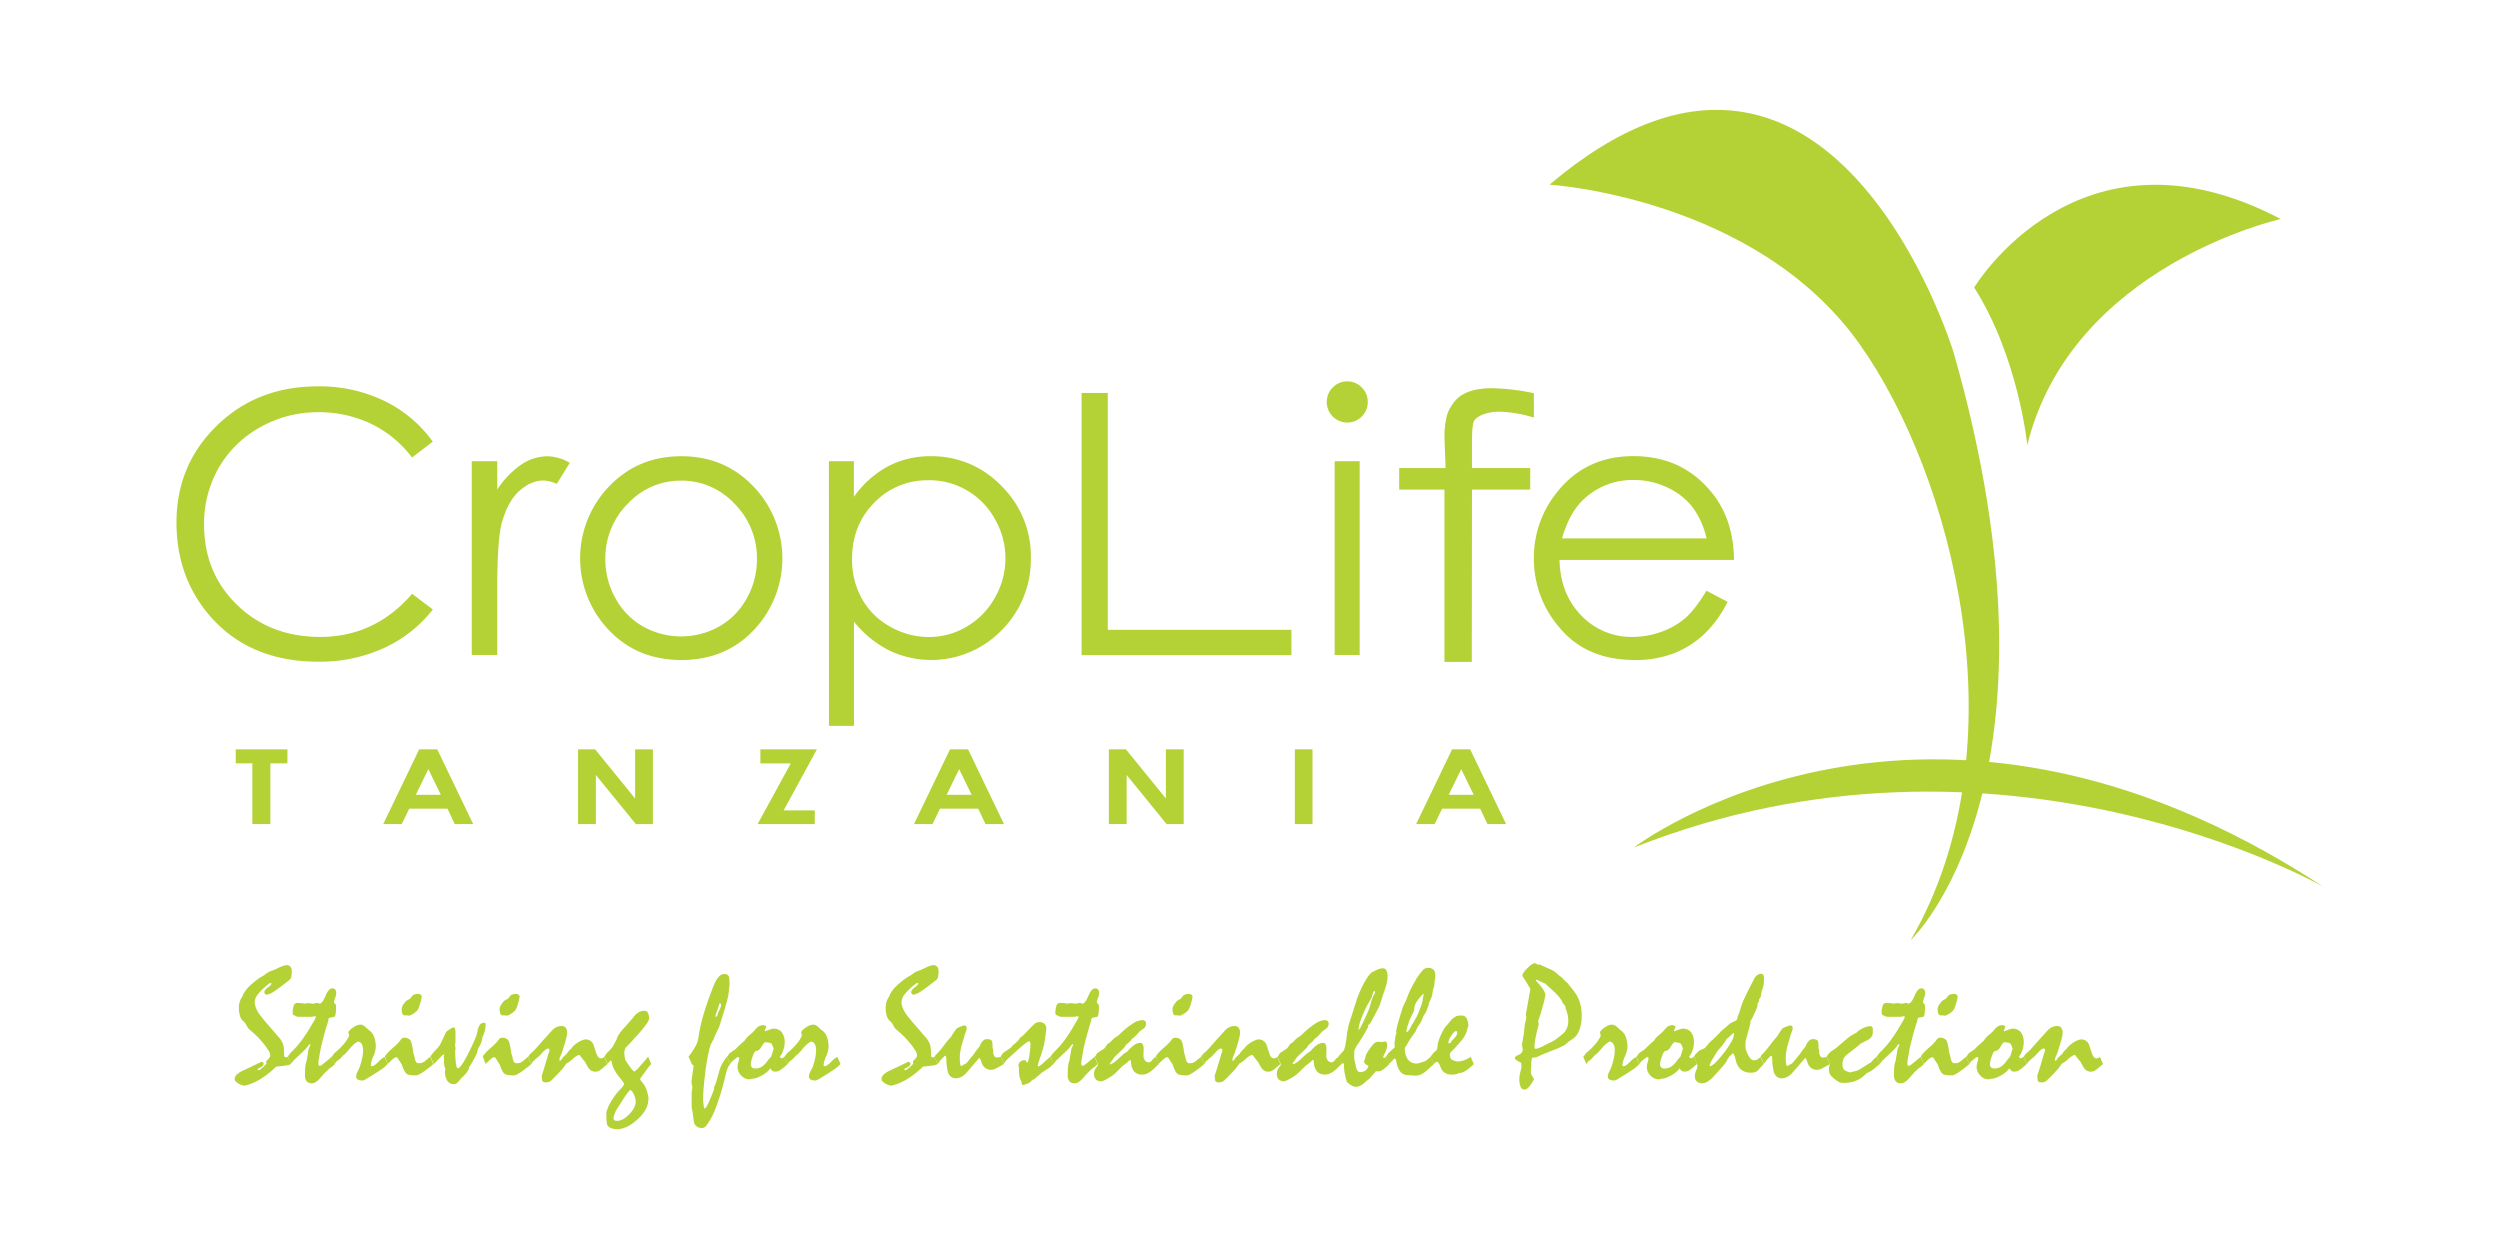 <svg id="Layer_1" data-name="Layer 1" xmlns="http://www.w3.org/2000/svg" viewBox="0 0 1000 500"><defs><style>.cls-1{fill:#b4d235;}</style></defs><title>logo_4</title><path class="cls-1" d="M173.1,176.65,164.82,183a45.26,45.26,0,0,0-16.43-13.51,48.1,48.1,0,0,0-21.06-4.6,46.54,46.54,0,0,0-23.24,6,43.32,43.32,0,0,0-16.57,16.18,44.73,44.73,0,0,0-5.88,22.84q0,19.19,13.15,32T128,254.77q22,0,36.85-17.25l8.28,6.27a52.72,52.72,0,0,1-19.57,15.43,61.37,61.37,0,0,1-26.2,5.46q-27.51,0-43.41-18.32Q70.6,230.9,70.59,209q0-23,16.15-38.74t40.45-15.72a59.48,59.48,0,0,1,26.52,5.81,51.5,51.5,0,0,1,19.39,16.29"/><path class="cls-1" d="M188.7,184.49h10.2v11.33a35.94,35.94,0,0,1,9.62-10,19,19,0,0,1,10.55-3.31,18.22,18.22,0,0,1,8.84,2.64l-5.2,8.41a14,14,0,0,0-5.28-1.35q-5,0-9.62,4.09c-3.09,2.74-5.45,7-7.06,12.73q-1.86,6.63-1.85,26.8V262H188.7Z"/><path class="cls-1" d="M272.53,182.49q17.93,0,29.7,13a41.61,41.61,0,0,1-.6,56.41Q290.3,264,272.53,264t-29.17-12.16a41.56,41.56,0,0,1-.6-56.35q11.78-13,29.77-13m0,9.77a28.78,28.78,0,0,0-21.39,9.19,30.74,30.74,0,0,0-9,22.24,31.52,31.52,0,0,0,4.08,15.68,28.79,28.79,0,0,0,11,11.22,31.22,31.22,0,0,0,30.47,0,28.79,28.79,0,0,0,11-11.22,31.62,31.62,0,0,0,4.08-15.68,30.69,30.69,0,0,0-9-22.24,28.82,28.82,0,0,0-21.35-9.19"/><path class="cls-1" d="M331.56,184.49h10v14.25a40,40,0,0,1,13.6-12.19,36.16,36.16,0,0,1,17.16-4.06,38.3,38.3,0,0,1,28.27,11.9,39.35,39.35,0,0,1,11.75,28.66,40,40,0,0,1-11.64,29,39.2,39.2,0,0,1-45.11,8.09,42.94,42.94,0,0,1-14-11.48v41.7h-10Zm39.91,7.62a29.32,29.32,0,0,0-21.79,9q-8.87,9-8.86,22.51a32,32,0,0,0,3.94,15.87,28.89,28.89,0,0,0,11.31,11.18,31.24,31.24,0,0,0,15.54,4.13,29.24,29.24,0,0,0,15.11-4.17A30.5,30.5,0,0,0,398,239a31.46,31.46,0,0,0,0-31.32,30,30,0,0,0-26.56-15.6"/><polygon class="cls-1" points="432.63 157.18 443.11 157.18 443.11 251.92 516.56 251.92 516.56 262.04 432.63 262.04 432.63 157.18"/><path class="cls-1" d="M538.87,152.55a7.92,7.92,0,0,1,5.82,2.42,8,8,0,0,1,2.42,5.85,8.2,8.2,0,0,1-16.4,0,8,8,0,0,1,2.41-5.85,7.86,7.86,0,0,1,5.75-2.42m-5,31.93h10V262h-10Z"/><path class="cls-1" d="M613.55,157.29v9.76A49.08,49.08,0,0,0,600,164.7a17.82,17.82,0,0,0-7,1.18q-2.78,1.17-3.48,2.7t-.73,8.17v10.48h23.3v8.62H588.8l-.08,68.93H577.78V195.85h-18.1v-8.62h18.56l-.46-12.12c0-5.57.81-9.53,2.28-11.9s4.11-7.92,16.76-7.92a85.4,85.4,0,0,1,16.73,2"/><path class="cls-1" d="M682.62,236.3l8.41,4.43a46.17,46.17,0,0,1-9.56,13.12,38.12,38.12,0,0,1-12.2,7.58A42.43,42.43,0,0,1,653.93,264q-19,0-29.68-12.44a41.94,41.94,0,0,1-10.7-28.12,41.5,41.5,0,0,1,9.06-26.31q11.48-14.68,30.75-14.68,19.83,0,31.68,15,8.4,10.62,8.56,26.52H623.81q.29,13.5,8.63,22.15a27.58,27.58,0,0,0,20.63,8.64,33.12,33.12,0,0,0,11.52-2.06,29.88,29.88,0,0,0,9.53-5.47q3.93-3.41,8.5-11m0-20.88a33.07,33.07,0,0,0-5.82-12.76,27.52,27.52,0,0,0-10.1-7.7A30.88,30.88,0,0,0,653.5,192a28.43,28.43,0,0,0-19.63,7.35q-6,5.34-9.06,16Z"/><polygon class="cls-1" points="94.3 299.74 114.97 299.74 114.97 305.34 108.15 305.34 108.15 329.62 100.94 329.62 100.94 305.34 94.3 305.34 94.3 299.74"/><path class="cls-1" d="M167.68,299.73h7.22l14.37,29.89h-7.39L179,323.46H163.7l-3,6.16h-7.4Zm3.65,7.93-5,10.26h10Z"/><polygon class="cls-1" points="231.23 299.74 238.05 299.74 254.05 319.4 254.05 299.74 261.16 299.74 261.16 329.62 254.32 329.62 238.35 310.01 238.35 329.62 231.23 329.62 231.23 299.74"/><polygon class="cls-1" points="304.15 299.74 326.77 299.74 313.46 324.15 325.91 324.15 325.91 329.62 303.06 329.62 316.31 305.36 304.15 305.36 304.15 299.74"/><path class="cls-1" d="M380,299.73h7.22l14.37,29.89h-7.39l-2.93-6.16H376l-3,6.16h-7.4Zm3.66,7.93-5,10.26h10Z"/><polygon class="cls-1" points="443.54 299.74 450.37 299.74 466.36 319.4 466.36 299.74 473.48 299.74 473.48 329.62 466.63 329.62 450.66 310.01 450.66 329.62 443.54 329.62 443.54 299.74"/><rect class="cls-1" x="517.94" y="299.73" width="7.06" height="29.89"/><path class="cls-1" d="M580.84,299.73h7.22l14.37,29.89H595l-2.93-6.16H576.86l-3,6.16h-7.4Zm3.65,7.93-5,10.26h10Z"/><path class="cls-1" d="M810.91,178s-3.43-34.93-21.24-63c0,0,41.79-69.87,122.62-27.39,0,0-83.57,18.49-101.38,90.41"/><path class="cls-1" d="M764.33,376S830.77,313.64,781.45,141c0,0-49.32-162.33-161.66-67.13,0,0,82.28,5,124,63.71,37,52.05,65.75,160.29,20.55,238.37"/><path class="cls-1" d="M653.57,339s116.24-89,275.84,15.76c0,0-129-74-275.84-15.76"/><path class="cls-1" d="M115.13,422.67l1.27,2.92a4.7,4.7,0,0,1-2,.6c-1,.17-2.31.32-3.93.45a35.9,35.9,0,0,1-5.58,4.54,22.64,22.64,0,0,1-5.51,2.67c-.43.12-.92.27-1.47.41a3.63,3.63,0,0,1-1.11-.2,11.06,11.06,0,0,1-1.34-.59,5.54,5.54,0,0,1-1.17-.93,1.32,1.32,0,0,1-.42-.92,2.59,2.59,0,0,1,.92-1.84,9.46,9.46,0,0,1,2.71-1.69c2.37-1.1,4.72-2.21,7-3.34a1,1,0,0,1,.73.21.73.73,0,0,1,.22.53c0,.57-.41,1.05-1.22,1.44s-1.23.67-1.23.84c.15.22.28.32.38.32.28,0,.89-.42,1.83-1.24s1.41-1.34,1.38-1.55l-.16-.74.07-.13a7.7,7.7,0,0,0,1.22-1.3,1.76,1.76,0,0,0,.4-.92,4.56,4.56,0,0,0-.8-2.14,24,24,0,0,0-2.38-3.2,29.82,29.82,0,0,0-2.42-2.63c-.8-.78-1.58-1.46-2.32-2.05a7.74,7.74,0,0,1-.76-.75,5.22,5.22,0,0,1-.51-.68c-.23-.43-.42-.77-.56-1.05a1.9,1.9,0,0,0-.36-.55l-.43-.45-.65-.62a4.64,4.64,0,0,1-1-1.94,10.89,10.89,0,0,1-.37-3.09,8.27,8.27,0,0,1,.33-2.34,6.69,6.69,0,0,1,1-2c.07-.13.12-.28.19-.45s.14-.36.23-.57a12.25,12.25,0,0,1,2.48-3.23,32.18,32.18,0,0,1,4.58-3.67c.25-.13.56-.3.92-.51a11.51,11.51,0,0,0,1.2-.83,5.73,5.73,0,0,1,.85-.57,7.22,7.22,0,0,1,1.1-.48c.57-.23,1.21-.49,1.94-.76a24.41,24.41,0,0,1,2.63-1.21,5,5,0,0,1,1.6-.38,1.9,1.9,0,0,1,1.57.64,2.79,2.79,0,0,1,.52,1.83,9.29,9.29,0,0,1-.2,2.18,2.07,2.07,0,0,1-.56,1.13q-3.75,3-6,4.51a7.7,7.7,0,0,1-3.21,1.51.94.94,0,0,1-.7-.26,1,1,0,0,1-.26-.76c0-.57.47-1.2,1.43-1.89s1.43-1.21,1.4-1.57l-.28-.19a.8.8,0,0,0-.37.09,1.83,1.83,0,0,0-.43.26,26.73,26.73,0,0,0-4.21,4,5.43,5.43,0,0,0-1.41,3.14,6.71,6.71,0,0,0,.36,2.13,11.21,11.21,0,0,0,1.06,2.23c.34.53.84,1.2,1.48,2s1.47,1.79,2.47,2.94q2.07,2.37,3.18,3.69a15.21,15.21,0,0,0,1.24,1.37,12.92,12.92,0,0,1,1.08,1.65,5.64,5.64,0,0,1,.6,1.58,8,8,0,0,1,.22,1.5c0,.6.07,1.32.07,2.16,0,.5.08.79.22.86a1.66,1.66,0,0,0,.73.12.57.57,0,0,0,.31-.08c.07-.06.15-.12.24-.21"/><path class="cls-1" d="M115.09,422.7l.13-.25.49-.64.72-.89a36.26,36.26,0,0,0,4.4-5,61.41,61.41,0,0,0,4.25-6.7,8.59,8.59,0,0,0,.57-.92c.21-.38.45-.86.7-1.43a.39.39,0,0,0-.09-.28.47.47,0,0,0-.32-.1,3,3,0,0,0-.62.11,2.6,2.6,0,0,1-.66.11h-4c-.17,0-.45,0-.84,0l-.85,0-.58-.27a5.05,5.05,0,0,1-.53-.24,1.57,1.57,0,0,1-.59-.33.7.7,0,0,1-.2-.5,8.7,8.7,0,0,1,.43-3.11,1.41,1.41,0,0,1,1.32-1.08,14.72,14.72,0,0,1,1.67.08,13.78,13.78,0,0,1,1.38.2c.32-.06.62-.12.89-.19a12.36,12.36,0,0,1,1.47.07,4.59,4.59,0,0,1,.92.16l.81-.18.88-.18,1,.32c.74-.08,1.53-1.12,2.36-3.11s1.74-3,2.7-3a1.51,1.51,0,0,1,1.18.47,2.07,2.07,0,0,1,.41,1.4,6,6,0,0,1-.43,1.93,8,8,0,0,0-.49,1.8,1.15,1.15,0,0,0,.17.26,2,2,0,0,0,.33.34.74.74,0,0,1,.26.43,3.1,3.1,0,0,1,.08.74,18.32,18.32,0,0,1-.17,2.94c-.12.7-.31,1-.56,1.07l-2.15.45c-.05.21-.1.47-.16.78s-.15.66-.26,1.06c-.36,1.06-.76,2.41-1.21,4s-.95,3.56-1.5,5.79q-.51,2.67-.78,4.32a17.17,17.17,0,0,0-.27,2.23,1.41,1.41,0,0,0,.16.76.53.53,0,0,0,.48.26,5.47,5.47,0,0,0,1.38-.92q1.2-.93,3.33-2.74l1.23,2.92a8.5,8.5,0,0,1-.89.83c-.38.32-.83.65-1.36,1a10.07,10.07,0,0,1-.8.78c-.31.29-.67.62-1.05,1s-.76.85-1.12,1.27-.75.84-1.14,1.24a5.34,5.34,0,0,1-1.49,1.2,3.11,3.11,0,0,1-1.37.36,2.54,2.54,0,0,1-2.08-.82A3.86,3.86,0,0,1,122,430c0-1.24,0-2.3.12-3.2a9.24,9.24,0,0,1,.42-2.18,3.72,3.72,0,0,0,.19-.45,5.46,5.46,0,0,1,.09-.85c.06-.36.14-.79.23-1.28.12-.82.26-1.65.41-2.48.23-.51.48-1.05.73-1.62,0-.1-.08-.2-.25-.29l-.32.2a12,12,0,0,1-1.24,1.6c-.51.56-1.12,1.15-1.81,1.77l-3.31,3.15-.35.47c-.18.22-.36.48-.58.79l-.39-1c-.16-.39-.33-.85-.5-1.35a1.46,1.46,0,0,0-.16-.36.88.88,0,0,0-.22-.25"/><path class="cls-1" d="M132.71,422.7c.34-.44.68-.91,1-1.4a29.25,29.25,0,0,0,3.8-3.67,14.31,14.31,0,0,0,2.15-3.29l-.32-1.53a6,6,0,0,1,2-1.87,5.35,5.35,0,0,1,2.65-1.09,2.74,2.74,0,0,1,1.83.64c.5.42,1,.87,1.45,1.33q.34.23.51.36a5.63,5.63,0,0,1,1.9,2.63,11.56,11.56,0,0,1,.64,4.11,10.58,10.58,0,0,1-1,3.64,10.41,10.41,0,0,0-1,3.57.35.35,0,0,0,.11.26.49.49,0,0,0,.3.09,1.91,1.91,0,0,0,1-.36,8.73,8.73,0,0,0,1.23-1,16.15,16.15,0,0,1,2-1.83,5.57,5.57,0,0,0,.86-.59c.16.42.36.88.6,1.37s.45,1,.67,1.55l-.66.61c-.24.24-.53.5-.87.8-.72.53-1.66,1.17-2.81,1.92s-2.55,1.62-4.15,2.59a5.34,5.34,0,0,1-1.47.66,3.93,3.93,0,0,1-2-.39,1.39,1.39,0,0,1-.67-1.29,2.7,2.7,0,0,1,.15-.81,8.83,8.83,0,0,1,.39-1c.13-.27.26-.55.41-.84a6.65,6.65,0,0,0,.39-.87,31.35,31.35,0,0,0,1.06-3.73,14.51,14.51,0,0,0,.37-3.08,5,5,0,0,0-.53-2.58,2,2,0,0,0-1.57-1,9.41,9.41,0,0,0-1.53,1.09,14.09,14.09,0,0,0-1.68,1.74,22,22,0,0,1-1.66,1.88,6,6,0,0,1-1.2,1,6.14,6.14,0,0,1-.93,1.08,12.88,12.88,0,0,1-1.68,1.3l-.2.39a2.36,2.36,0,0,1-.41.56c-.16-.48-.36-1-.57-1.44s-.45-1-.7-1.48"/><path class="cls-1" d="M153.93,422.7l.18-.22.1-.32a21.78,21.78,0,0,1,3-3.07,19.91,19.91,0,0,0,3-3.06,1.9,1.9,0,0,1,.72-.74,1.72,1.72,0,0,1,.83-.22,3.07,3.07,0,0,1,1.87.56,2.66,2.66,0,0,1,1,1.66c.15.66.29,1.33.42,2s.23,1.34.31,2a19.73,19.73,0,0,1,.54,1.92,5.88,5.88,0,0,0,.48,1.49,1,1,0,0,0,.48.45,1.87,1.87,0,0,0,.8.15,3.63,3.63,0,0,0,1.18-.21,4.21,4.21,0,0,0,1.23-.72c.32-.27.65-.55,1-.83l1-.85,1.27,2.93a17.45,17.45,0,0,1-1.35,1.16c-.57.43-1.23.93-2,1.5a15.11,15.11,0,0,1-2.23,1.42,3.46,3.46,0,0,1-1.4.46c-1.93,0-3.18-.22-3.75-.67s-1.21-1.68-1.91-3.71a5.52,5.52,0,0,0-.38-.61c-.17-.23-.36-.51-.57-.83a8.11,8.11,0,0,0-.67-1.09c-.19-.25-.35-.37-.47-.37a2.52,2.52,0,0,0-1.37.68,19.39,19.39,0,0,0-2.11,2.06q-.15-.42-.39-1c-.16-.38-.33-.83-.5-1.33a1.6,1.6,0,0,0-.15-.35,1.16,1.16,0,0,0-.22-.26m13.29-25.09a1.77,1.77,0,0,1,1.16.31,1.16,1.16,0,0,1,.36.93c-.12.59-.23,1.09-.32,1.5-.21.75-.39,1.38-.55,1.87s-.28.83-.36,1a3.91,3.91,0,0,1-.78,1.23,6.37,6.37,0,0,1-1.2.93,7.26,7.26,0,0,1-1.22.72,1.49,1.49,0,0,1-.69.17l-1-.11c-.34,0-.66,0-1,0a1.55,1.55,0,0,1-.66-.86,5.24,5.24,0,0,1-.23-1.72,4.19,4.19,0,0,1,1.16-2.39,3.55,3.55,0,0,1,2.05-1.55l1.27-1.53a3.23,3.23,0,0,1,.83-.36,4.6,4.6,0,0,1,1.18-.14"/><path class="cls-1" d="M172.11,422.7a10.07,10.07,0,0,1,.59-.88c.31-.41.75-.92,1.32-1.54a16,16,0,0,0,1.48-1.67,6.06,6.06,0,0,0,.84-1.38c.26-.48.56-1.1.91-1.84s.73-1.61,1.17-2.58a8,8,0,0,1,1.36-1,4.74,4.74,0,0,1,1.59-.88c.27,0,.48.2.62.59a5.71,5.71,0,0,1,.21,1.8c0,1.18,0,2.18,0,3a9.08,9.08,0,0,1-.24,1.93,2.09,2.09,0,0,1,.13.38c0,.14.1.31.16.51s-.1.43-.16.66a40.55,40.55,0,0,0,.29,5.65c.19,1.24.44,1.86.76,1.86s1-.54,1.71-1.61a39.91,39.91,0,0,0,2.71-4.85q1.59-3.15,2.41-5.16a13.33,13.33,0,0,0,1-3,6.56,6.56,0,0,1,.93-2.69,2.07,2.07,0,0,1,1.77-.91.49.49,0,0,1,.44.18.79.79,0,0,1,.13.52,10.57,10.57,0,0,1-.33,2.59,11.75,11.75,0,0,1-1,2.63,5.6,5.6,0,0,1-.4,1.94,12.25,12.25,0,0,1-1.22,2.38,14.66,14.66,0,0,0-.45,1.69,17.32,17.32,0,0,1-1.45,2.93,23.05,23.05,0,0,1-1.76,2.92,3.35,3.35,0,0,1-.74,1.83,14.31,14.31,0,0,1-2.25,2.43,8.6,8.6,0,0,1-.67.8c-.23.25-.46.51-.67.76a2.52,2.52,0,0,1-.78.69,2,2,0,0,1-1,.24,2.94,2.94,0,0,1-2.61-1.32,6.85,6.85,0,0,1-.9-3.9,6.32,6.32,0,0,0,.13-.83,7.46,7.46,0,0,1-.32-1,7.67,7.67,0,0,1-.22-1.38c0-.68,0-1.23,0-1.66a2.49,2.49,0,0,0-.12-.86l.23-.72-.32-.2a6.87,6.87,0,0,0-1.17,1.08c-.64.66-1.55,1.63-2.71,2.89a10.84,10.84,0,0,0-.55-1.39c-.21-.47-.44-1-.73-1.53"/><path class="cls-1" d="M193.07,422.7l.2-.22.09-.32a21.78,21.78,0,0,1,3-3.07,19.74,19.74,0,0,0,3-3.06,1.92,1.92,0,0,1,.73-.74,1.72,1.72,0,0,1,.83-.22,3.07,3.07,0,0,1,1.87.56,2.7,2.7,0,0,1,1,1.66c.15.66.29,1.33.42,2s.23,1.34.31,2q.22.65.54,1.92a5.46,5.46,0,0,0,.48,1.49,1,1,0,0,0,.48.45,1.87,1.87,0,0,0,.8.15,3.53,3.53,0,0,0,1.17-.21,4.13,4.13,0,0,0,1.24-.72c.32-.27.65-.55,1-.83l1-.85,1.26,2.93a17.05,17.05,0,0,1-1.34,1.16l-2,1.5a15.66,15.66,0,0,1-2.23,1.42,3.51,3.51,0,0,1-1.4.46c-1.93,0-3.18-.22-3.75-.67s-1.22-1.68-1.91-3.71a5.52,5.52,0,0,0-.38-.61c-.17-.23-.36-.51-.57-.83a7.19,7.19,0,0,0-.67-1.09c-.19-.25-.35-.37-.48-.37a2.58,2.58,0,0,0-1.37.68,20.42,20.42,0,0,0-2.1,2.06c-.1-.28-.23-.61-.4-1s-.32-.83-.49-1.33a1.6,1.6,0,0,0-.15-.35,1.19,1.19,0,0,0-.23-.26m13.3-25.09a1.77,1.77,0,0,1,1.16.31,1.2,1.2,0,0,1,.36.93c-.12.59-.24,1.09-.32,1.5-.21.75-.39,1.38-.55,1.87s-.28.83-.37,1a3.91,3.91,0,0,1-.78,1.23,6,6,0,0,1-1.19.93,6.88,6.88,0,0,1-1.22.72,1.49,1.49,0,0,1-.68.17l-1-.11c-.33,0-.65,0-1,0a1.54,1.54,0,0,1-.65-.86,5,5,0,0,1-.24-1.72,4.26,4.26,0,0,1,1.16-2.39,3.55,3.55,0,0,1,2.05-1.55l1.27-1.53a3.23,3.23,0,0,1,.83-.36,4.6,4.6,0,0,1,1.18-.14"/><path class="cls-1" d="M211.26,422.7a4.93,4.93,0,0,1,.34-.49l.49-.65c.21-.17.49-.42.83-.73s.72-.7,1.14-1.12l1.4-1.57,2-2.27,1.28-1.39,1.81-2a6.2,6.2,0,0,1,1.91-1.56,4.77,4.77,0,0,1,2.16-.51,2,2,0,0,1,1.69.72,3.42,3.42,0,0,1,.54,2.08,13.8,13.8,0,0,1-.54,2.8c-.37,1.38-.92,3.2-1.69,5.47l-.54,1.21a4.69,4.69,0,0,0-.26.73,2.79,2.79,0,0,0-.06.48,1,1,0,0,0,.22.48,1.86,1.86,0,0,0,.31-.26l.33-.38a4.59,4.59,0,0,1,.78-1c.35-.34.77-.73,1.26-1.15a5.49,5.49,0,0,1,.75-1.07,6.82,6.82,0,0,1,1-1c.08-.09.19-.22.33-.41a7.7,7.7,0,0,1,.49-.61c.28-.27.61-.56,1-.86s.83-.6,1.34-.92a14.91,14.91,0,0,1,1.54-.7,3.43,3.43,0,0,1,1.19-.25,3.22,3.22,0,0,1,1.75.48,3.8,3.8,0,0,1,1.31,1.49c.42,1.31.81,2.54,1.2,3.66a4.44,4.44,0,0,0,.78,1.46,1.28,1.28,0,0,0,1,.48,1.83,1.83,0,0,0,.75-.16,2.12,2.12,0,0,0,.62-.48l1.27,2.92-1.11.93-1.11.92a5,5,0,0,1-1.37.94,3.22,3.22,0,0,1-1.28.26,3.12,3.12,0,0,1-2.54-1.26,4.35,4.35,0,0,1-.63-.94c-.26-.46-.56-1-.9-1.7a12.44,12.44,0,0,1-.93-1.1l-1.23-1.6-.28-.1a4.79,4.79,0,0,0-1.19.57,9,9,0,0,0-1.26,1,12.25,12.25,0,0,1-2.06,1.59,1.78,1.78,0,0,0-.86.73,13.22,13.22,0,0,1-1.53,2c-.72.81-1.62,1.76-2.7,2.87l-.82.81-.83.78a2.43,2.43,0,0,1-.93.48,4.28,4.28,0,0,1-1.16.15c-.85,0-1.32-.29-1.39-.87s-.14-1.17-.2-1.77c.31-.89.67-2,1.08-3.34s.86-2.89,1.39-4.67a1.12,1.12,0,0,1,.11-.44c.07-.17.15-.41.26-.71a5.68,5.68,0,0,0,.23-.71,3.9,3.9,0,0,0,.06-.53.45.45,0,0,0-.16-.35.8.8,0,0,0-.51-.12,1.56,1.56,0,0,0-.84.38A8.24,8.24,0,0,0,217,421c-.59.64-1.07,1.14-1.43,1.5a4,4,0,0,1-.73.63,7,7,0,0,0-.75.64c-.29.28-.61.59-1,.92l-.19.39a2.79,2.79,0,0,1-.42.56,7.87,7.87,0,0,0-.44-1.17c-.21-.47-.49-1.05-.83-1.75"/><path class="cls-1" d="M241.67,422.7a7.39,7.39,0,0,0,.54-.72c.21-.3.47-.66.79-1.06a11.61,11.61,0,0,0,1-.94,18.85,18.85,0,0,0,1.2-1.48c.18-.36.38-.76.62-1.19s.53-.95.85-1.54a6.33,6.33,0,0,1,.89-2,19,19,0,0,1,1.94-2.46c1.17-1.3,2.38-2.68,3.66-4.14a7.1,7.1,0,0,1,2.14-2.16,4.74,4.74,0,0,1,2.49-.7,1.47,1.47,0,0,1,1.36.8,4.71,4.71,0,0,1,.46,2.35,3.94,3.94,0,0,1-.78,1.78,30.65,30.65,0,0,1-2.37,3.08c-.66.79-1.34,1.57-2.07,2.34s-1.42,1.56-2.13,2.37l-1,1-1.13,1.16c-.12.45-.26.95-.41,1.5a12.13,12.13,0,0,0,.16,2.14,5.91,5.91,0,0,0,.47,1.55c.12.15.34.48.7,1s.81,1.19,1.41,2a5,5,0,0,0,.54.63,5.86,5.86,0,0,0,.73.64,8,8,0,0,0,1.84-1.7c.92-1,2.15-2.43,3.7-4.28l1.2,2.92c-.15.18-.43.52-.84,1s-.92,1.21-1.52,2.06-1.36,1.83-2.06,2.85a1.32,1.32,0,0,0,.3.74c.2.27.45.58.75.92a8.2,8.2,0,0,1,1.41,2.48,17.45,17.45,0,0,1,.91,3.72c0,.11-.05.28-.08.51s-.06.49-.07.79q-.39,3.66-4.51,7.32c-2.74,2.43-5.33,3.66-7.78,3.66a6.87,6.87,0,0,1-2.68-.44,2.64,2.64,0,0,1-1.42-1.28,7.17,7.17,0,0,1-.25-1.63c-.06-.8-.1-1.87-.1-3.21a3.13,3.13,0,0,1,.18-.74c.12-.38.32-.88.58-1.51a7.16,7.16,0,0,1,.63-1.32l.84-1.48c.3-.45.6-.88.9-1.31s.61-.85.88-1.27l1.81-2a5.73,5.73,0,0,0,.94-1.15,1.89,1.89,0,0,0,.34-.95c-.72-1-1.45-1.95-2.17-2.86a16.62,16.62,0,0,1-1.86-2.87,9.86,9.86,0,0,1-.94-2.92,2.19,2.19,0,0,0-.25-.61c-.49.47-1,.95-1.43,1.43a8.1,8.1,0,0,0-.45-1.17c-.21-.47-.48-1.05-.82-1.75m10.43,13.36c-.13,0-.42.29-.88.89s-1.07,1.47-1.86,2.64L248,441.72c-.45.72-.92,1.43-1.4,2.13a8,8,0,0,0-.73,1.65,7,7,0,0,0-.48,1.66,1.12,1.12,0,0,0,.33.89,1.58,1.58,0,0,0,1,.29c1.64,0,3.31-.89,5-2.66s2.57-3.47,2.57-5.11a4.35,4.35,0,0,0-.18-1.19c-.13-.45-.3-1-.51-1.51a6,6,0,0,0-.8-1.37,1.06,1.06,0,0,0-.79-.44"/><path class="cls-1" d="M275.44,422.7c.09-.14.2-.31.33-.49l.5-.65c.51-.74.93-1.39,1.27-1.93s.58-1,.73-1.25a9.21,9.21,0,0,0,.72-1.72,15.14,15.14,0,0,0,.43-1.85,63.42,63.42,0,0,1,2.22-9.76q1.59-5.21,4-11.23a10.63,10.63,0,0,1,1.91-3.16,2.91,2.91,0,0,1,2.1-1.06,2.38,2.38,0,0,1,1.33.32,1.62,1.62,0,0,1,.68,1.08,7.83,7.83,0,0,1,.1,1c0,.46.06,1.07.06,1.81,0,.17-.18,1.69-.52,4.55-.33,1.42-.81,3.19-1.43,5.29s-1.38,4.56-2.28,7.34a16.13,16.13,0,0,0-.74,1.46c-.28.59-.61,1.3-1,2.13-.06.15-.13.35-.2.59s-.18.51-.31.81a3.48,3.48,0,0,0-.49.73c-.18.34-.38.77-.62,1.27a38.39,38.39,0,0,0-1.09,4.48q-.54,2.71-1,6.4-.45,3.46-.67,6.19c-.15,1.81-.23,3.38-.23,4.72,0,.5.07,1,.13,1.59s.13,1.16.2,1.51.18.52.31.52c.29,0,.76-.65,1.39-2s1.42-3.25,2.42-5.86l-.09-.64c.08-.19.21-.43.37-.73a4.68,4.68,0,0,0,.4-1.14c.52-1.69.92-3,1.17-4s.42-1.47.48-1.6a13.25,13.25,0,0,1,1.16-2.48,18.38,18.38,0,0,1,1.6-2.29c.33.64.57,1.2.77,1.68s.36.91.51,1.25a7.11,7.11,0,0,0-.87,1.45,10.06,10.06,0,0,0-.66,1.92c-.19.59-.36,1.2-.5,1.82s-.27,1.23-.42,1.8a97.32,97.32,0,0,1-3.13,10.1,28.73,28.73,0,0,1-2.88,6,7.78,7.78,0,0,1-.53.84c-.2.27-.38.53-.55.79a3.87,3.87,0,0,1-.8.65,1.67,1.67,0,0,1-.86.24,3.47,3.47,0,0,1-2.17-.61,3.15,3.15,0,0,1-1.14-1.81c-.1-.68-.19-1.35-.27-2s-.15-1.33-.23-2a9.56,9.56,0,0,1-.39-2.84v-4.83a5.94,5.94,0,0,1,.15-1.08,7,7,0,0,0,.14-1.12c-.12-.63-.26-1.27-.38-1.94.06-.74.18-1.67.33-2.79s.35-2.41.59-3.86l-.83-.72a10.67,10.67,0,0,0-.44-1.15c-.21-.49-.49-1.08-.83-1.78M288,401.33q-.18,0-.27.24c-.05.16-.13.39-.23.68a4.48,4.48,0,0,1-.23.86c-.13.36-.3.82-.51,1.37s-.3.87-.4,1.22a3.62,3.62,0,0,0-.14.84l.23.26.47-.48a3.44,3.44,0,0,1,.26-1,9.63,9.63,0,0,1,.6-1.31c.21-.44.36-.82.48-1.15a2.45,2.45,0,0,0,.16-.79,1.14,1.14,0,0,0-.1-.54.34.34,0,0,0-.32-.16"/><path class="cls-1" d="M290.81,422.7a3.47,3.47,0,0,0,.45-.59l.56-.81,2.45-1.68a15.51,15.51,0,0,1,1.37-1.39c.61-.56,1.37-1.25,2.29-2.05a4.1,4.1,0,0,1,.52-.81,7.46,7.46,0,0,1,.88-.91c.29-.27.59-.53.89-.78s.57-.48.82-.71.62-.64.91-1l.87-.92a4.68,4.68,0,0,1,1.05-.7,2.79,2.79,0,0,1,1.18-.26,2.42,2.42,0,0,1,1.06.19.58.58,0,0,1,.4.48c-.21.5-.43,1-.66,1.47l.18.29c1-.36,1.67-.63,2.2-.8a4.78,4.78,0,0,1,1-.26,4.24,4.24,0,0,1,3.48,1.42,6.65,6.65,0,0,1,1.16,4.27,7.1,7.1,0,0,1-.13,1.28,10.38,10.38,0,0,1-.41,1.59,9.14,9.14,0,0,1-.68,1.6,4.26,4.26,0,0,1-.68.91,1.4,1.4,0,0,0,.28.59.52.52,0,0,0,.41.17,1.07,1.07,0,0,0,.53-.15,5.54,5.54,0,0,0,.65-.48c.21.47.42.95.62,1.45s.41,1,.62,1.47q-.57.53-1.11,1t-1.14.93a6,6,0,0,1-1.39.87,3.39,3.39,0,0,1-1.29.27,2.08,2.08,0,0,1-1.21-.34,2.48,2.48,0,0,1-.76-1,10.32,10.32,0,0,1-1.93,1.92,10.94,10.94,0,0,1-2.49,1.44,10.55,10.55,0,0,1-1.45.59,3.93,3.93,0,0,1-1.19.21,2.67,2.67,0,0,0-.62.13,3.16,3.16,0,0,1-.75.12,4.41,4.41,0,0,1-3.27-1.52,4.78,4.78,0,0,1-1.46-3.4,8.08,8.08,0,0,1,.34-2,8.77,8.77,0,0,0,.35-1.48.48.48,0,0,0-.14-.35.5.5,0,0,0-.4-.15,2.23,2.23,0,0,0-.76.47c-.4.33-1,.78-1.72,1.37a2.77,2.77,0,0,0-.22.38,2.83,2.83,0,0,1-.41.57c-.17-.48-.37-1-.57-1.47s-.45-1-.7-1.45m15.29-5.82a1.16,1.16,0,0,0-.46.33,4.78,4.78,0,0,0-.59.75c-.3.49-.63,1-1,1.59a3,3,0,0,1-.76.59,3,3,0,0,1-.9.3c-.21,0-.43.23-.67.62a9.24,9.24,0,0,0-.7,1.7,15.76,15.76,0,0,0-.5,1.69,4.76,4.76,0,0,0-.17,1.17,1.79,1.79,0,0,0,.45,1.34,1.85,1.85,0,0,0,1.37.44,4.79,4.79,0,0,0,2.69-.8,8.72,8.72,0,0,0,2.3-2.43c.34-.4.66-.79,1-1.15a1.41,1.41,0,0,0,.42-.62c.1-.29.21-.65.32-1.07l.57-1.81a12.32,12.32,0,0,0-.54-1.51,1.36,1.36,0,0,0-.51-.68,2.34,2.34,0,0,0-.7-.21c-.36-.08-.88-.15-1.56-.24"/><path class="cls-1" d="M313.8,422.7c.33-.44.68-.91,1-1.4a28.62,28.62,0,0,0,3.8-3.67,14,14,0,0,0,2.15-3.29l-.31-1.53a5.91,5.91,0,0,1,2-1.87,5.37,5.37,0,0,1,2.66-1.09,2.78,2.78,0,0,1,1.83.64c.5.42,1,.87,1.44,1.33a5.26,5.26,0,0,1,.52.36,5.78,5.78,0,0,1,1.9,2.63,11.56,11.56,0,0,1,.64,4.11,10.42,10.42,0,0,1-1,3.64,10.57,10.57,0,0,0-1,3.57.35.35,0,0,0,.11.26.47.47,0,0,0,.3.09,1.88,1.88,0,0,0,1-.36,8.2,8.2,0,0,0,1.23-1,17,17,0,0,1,2-1.83,4.75,4.75,0,0,0,.86-.59c.17.42.37.88.6,1.37s.46,1,.67,1.55l-.65.61c-.24.24-.54.5-.87.8-.72.53-1.67,1.17-2.82,1.92s-2.54,1.62-4.15,2.59a5.28,5.28,0,0,1-1.46.66,3.93,3.93,0,0,1-2-.39,1.37,1.37,0,0,1-.67-1.29,2.65,2.65,0,0,1,.14-.81,7.42,7.42,0,0,1,.4-1c.13-.27.26-.55.41-.84A6.56,6.56,0,0,0,325,427a31.51,31.51,0,0,0,1.07-3.73,15.12,15.12,0,0,0,.36-3.08,5.16,5.16,0,0,0-.52-2.58,2,2,0,0,0-1.57-1,9.41,9.41,0,0,0-1.53,1.09,14.12,14.12,0,0,0-1.69,1.74,20.48,20.48,0,0,1-1.65,1.88,5.7,5.7,0,0,1-1.21,1,6,6,0,0,1-.92,1.08,13.79,13.79,0,0,1-1.69,1.3c0,.08-.1.22-.19.39a2.69,2.69,0,0,1-.41.56c-.17-.48-.36-1-.58-1.44s-.44-1-.69-1.48"/><path class="cls-1" d="M373.84,422.67l1.27,2.92a4.7,4.7,0,0,1-2,.6c-1,.17-2.31.32-3.92.45a36,36,0,0,1-5.59,4.54,22.64,22.64,0,0,1-5.51,2.67c-.43.12-.91.27-1.46.41a3.58,3.58,0,0,1-1.11-.2,10.42,10.42,0,0,1-1.34-.59,5.91,5.91,0,0,1-1.18-.93,1.35,1.35,0,0,1-.41-.92,2.59,2.59,0,0,1,.92-1.84,9.53,9.53,0,0,1,2.7-1.69q3.57-1.65,7-3.34a1,1,0,0,1,.73.21.7.7,0,0,1,.23.53q0,.86-1.23,1.44c-.82.39-1.22.67-1.22.84s.27.32.38.32c.27,0,.88-.42,1.83-1.24s1.4-1.34,1.38-1.55l-.16-.74.07-.13a7.7,7.7,0,0,0,1.22-1.3,1.76,1.76,0,0,0,.4-.92,4.56,4.56,0,0,0-.8-2.14,24.91,24.91,0,0,0-2.38-3.2,29.82,29.82,0,0,0-2.42-2.63c-.81-.78-1.58-1.46-2.32-2.05a6.77,6.77,0,0,1-.76-.75,4.45,4.45,0,0,1-.51-.68c-.23-.43-.42-.77-.56-1.05a1.88,1.88,0,0,0-.37-.55l-.43-.45c-.18-.18-.39-.39-.65-.62a4.88,4.88,0,0,1-1-1.94,11.3,11.3,0,0,1-.36-3.09,7.93,7.93,0,0,1,.33-2.34,6.47,6.47,0,0,1,1-2c.07-.13.12-.28.19-.45s.14-.36.22-.57a12.7,12.7,0,0,1,2.48-3.23,32.76,32.76,0,0,1,4.58-3.67c.26-.13.56-.3.92-.51a11.54,11.54,0,0,0,1.21-.83,5.73,5.73,0,0,1,.85-.57,7.08,7.08,0,0,1,1.09-.48c.57-.23,1.22-.49,1.94-.76a24.43,24.43,0,0,1,2.64-1.21,5,5,0,0,1,1.6-.38,1.92,1.92,0,0,1,1.57.64,2.85,2.85,0,0,1,.52,1.83,9.22,9.22,0,0,1-.21,2.18,2,2,0,0,1-.55,1.13c-2.5,2-4.52,3.5-6,4.51a7.73,7.73,0,0,1-3.22,1.51.94.94,0,0,1-.69-.26,1,1,0,0,1-.26-.76c0-.57.47-1.2,1.43-1.89s1.42-1.21,1.4-1.57l-.29-.19a.79.79,0,0,0-.36.09,1.83,1.83,0,0,0-.43.26,26.86,26.86,0,0,0-4.22,4,5.43,5.43,0,0,0-1.41,3.14,6.71,6.71,0,0,0,.36,2.13,11.87,11.87,0,0,0,1.07,2.23c.34.53.83,1.2,1.48,2S365,408.88,366,410q2.07,2.37,3.18,3.69a14.38,14.38,0,0,0,1.25,1.37,12.92,12.92,0,0,1,1.08,1.65,5.64,5.64,0,0,1,.6,1.58,8,8,0,0,1,.22,1.5c.05.6.07,1.32.07,2.16,0,.5.07.79.22.86a1.63,1.63,0,0,0,.73.12.51.51,0,0,0,.3-.08,1.5,1.5,0,0,0,.24-.21"/><path class="cls-1" d="M373.81,422.7a.69.69,0,0,0,.2-.22.53.53,0,0,0,.09-.32,11.61,11.61,0,0,0,1.22-1.22c.45-.52,1-1.13,1.54-1.83s.95-1.27,1.45-1.91,1-1.27,1.6-1.91.93-1.3,1.39-2,.94-1.36,1.44-2c.85-.4,1.51-.68,2-.86a3.35,3.35,0,0,1,.95-.25.92.92,0,0,1,.74.3,1.4,1.4,0,0,1,.24.88,1.92,1.92,0,0,1-.09.54c-.06.23-.13.49-.22.76-.15.43-.32.86-.51,1.3-.17.75-.37,1.49-.6,2.23s-.46,1.48-.67,2.2c-.21.91-.38,1.74-.49,2.51a13.45,13.45,0,0,0-.17,2.1,14.09,14.09,0,0,0,.17,2.63c.11.58.28.83.49.77l.79-.46,1.12-.62c.38-.4.8-.9,1.29-1.5s1.05-1.29,1.72-2.1c.39-.59.78-1.17,1.18-1.75.15-.16.33-.36.53-.6a7,7,0,0,0,.55-.7,6.6,6.6,0,0,1,1.36-2.27,2.29,2.29,0,0,1,1.67-.75,3.38,3.38,0,0,1,1.31.21,1.18,1.18,0,0,1,.69.62,3.09,3.09,0,0,1,.16.76,11,11,0,0,1,.07,1.43,4.89,4.89,0,0,0,.14,1,5.56,5.56,0,0,1,.14,1,3,3,0,0,0,.41,1.76A1.47,1.47,0,0,0,399,423a2.08,2.08,0,0,0,.6-.1,7,7,0,0,0,.7-.22l1.27,2.92c-1.27.77-2.32,1.35-3.13,1.74a4.82,4.82,0,0,1-1.83.59,4,4,0,0,1-2.61-.83,4.75,4.75,0,0,1-1.49-2.45,2.89,2.89,0,0,0-.27-.76,4,4,0,0,0-.53-.76c-.18.21-.41.46-.65.76s-.5.6-.78.89c-.57.7-1.15,1.38-1.71,2.05s-1.16,1.33-1.75,2a7.85,7.85,0,0,1-2.25,1.89,4.61,4.61,0,0,1-2.12.59,3.2,3.2,0,0,1-2.35-.88,4.43,4.43,0,0,1-1.14-2.59c-.19-1.1-.32-2-.38-2.57a4.06,4.06,0,0,1,0-1.12,9.64,9.64,0,0,0-.17-1.39q-.12-.48-.33-.48l-.19.09L376,424.26a3.75,3.75,0,0,1-.33.56,7.85,7.85,0,0,1-.6.8,9.19,9.19,0,0,0-.44-1.17c-.22-.47-.49-1.05-.83-1.75"/><path class="cls-1" d="M400.27,422.7l.19-.22a2.7,2.7,0,0,1,.55-1,5.5,5.5,0,0,1,1.23-1c.7-.45,1.25-.81,1.64-1.09a3.26,3.26,0,0,0,.72-.6,4,4,0,0,0,.38-.54c.23-.17.51-.4.86-.7s.72-.66,1.14-1.08a2.39,2.39,0,0,0,.47-.51,9.27,9.27,0,0,0,.52-.8c.27-.18.59-.43.94-.72s.75-.69,1.22-1.15,1.13-1.2,1.79-1.89,1.42-1.41,2.25-2.15a5.05,5.05,0,0,1,.77-.3,2.34,2.34,0,0,1,.72-.11,2.94,2.94,0,0,1,2.14.68,2.51,2.51,0,0,1,.72,1.95,7.05,7.05,0,0,1-.11,1.06c-.07.49-.15,1.1-.23,1.84-.3,2.14-.52,3.45-.64,3.91s-.57,1.93-1.33,4.39a14.42,14.42,0,0,0-.54,1.5c-.17.59-.39,1.31-.64,2.16,0,.08.15.16.32.25a1.79,1.79,0,0,0,.79-.43c.38-.28.89-.71,1.52-1.28s1.33-1.2,1.75-1.56.7-.57.8-.64l.7,1.58c.21.47.39.92.54,1.34a5.52,5.52,0,0,0-.75.58,6.06,6.06,0,0,0-.62.7l-1.54,1-1.92,1.24c-.32.31-.75.7-1.3,1.16s-1.14,1-1.83,1.54l-.59.13a5.21,5.21,0,0,1-.84.92,3.39,3.39,0,0,1-.72.44c-.35.13-.68.26-1,.37l-1.08.37a.77.77,0,0,1-.51-.42,1.6,1.6,0,0,1-.13-.83,8.89,8.89,0,0,1-.77-2,10,10,0,0,1-.28-2.48,3.53,3.53,0,0,1,0-.54c0-.19,0-.35.05-.51a7.38,7.38,0,0,1-.22-1,2,2,0,0,1,.74-1.58,2.42,2.42,0,0,1,1.65-.62.7.7,0,0,1,.68.5c.14.33.28.49.43.49s.31-.29.46-.87a20.8,20.8,0,0,0,.47-2.57c.14-1,.24-1.82.28-2.54s.07-1.27.07-1.66a.91.91,0,0,0-.18-.61.71.71,0,0,0-.58-.21c-.29,0-1.17.64-2.68,1.91s-3.6,3.17-6.29,5.69a5.94,5.94,0,0,1-.37.54c-.16.22-.35.48-.56.79a7.87,7.87,0,0,0-.44-1.17c-.21-.47-.49-1.05-.83-1.75"/><path class="cls-1" d="M420.18,422.7l.12-.25.5-.64.71-.89a35.65,35.65,0,0,0,4.41-5,59.94,59.94,0,0,0,4.24-6.7,10.35,10.35,0,0,0,.58-.92c.21-.38.44-.86.7-1.43a.4.4,0,0,0-.1-.28.47.47,0,0,0-.32-.1,3,3,0,0,0-.62.11,2.54,2.54,0,0,1-.65.11h-4c-.17,0-.44,0-.84,0l-.84,0-.59-.27a4.9,4.9,0,0,1-.52-.24,1.5,1.5,0,0,1-.59-.33.67.67,0,0,1-.21-.5,8.93,8.93,0,0,1,.43-3.11,1.42,1.42,0,0,1,1.32-1.08,14.49,14.49,0,0,1,1.67.08,14,14,0,0,1,1.39.2c.32-.06.61-.12.89-.19a12.18,12.18,0,0,1,1.46.07,4.86,4.86,0,0,1,.93.16l.81-.18.87-.18,1.05.32c.74-.08,1.54-1.12,2.37-3.11s1.74-3,2.7-3a1.47,1.47,0,0,1,1.17.47,2.07,2.07,0,0,1,.42,1.4,6.25,6.25,0,0,1-.43,1.93,7.61,7.61,0,0,0-.5,1.8,1.64,1.64,0,0,0,.17.26,2.52,2.52,0,0,0,.33.34.65.65,0,0,1,.26.43,2.63,2.63,0,0,1,.09.74,18.1,18.1,0,0,1-.18,2.94c-.12.7-.3,1-.55,1.07l-2.16.45c0,.21-.09.47-.16.78s-.15.66-.25,1.06c-.36,1.06-.76,2.41-1.21,4s-.95,3.56-1.5,5.79c-.35,1.78-.6,3.22-.78,4.32a17.17,17.17,0,0,0-.27,2.23,1.41,1.41,0,0,0,.16.76.51.51,0,0,0,.47.26,5.62,5.62,0,0,0,1.39-.92q1.18-.93,3.32-2.74l1.24,2.92a8.5,8.5,0,0,1-.89.83c-.38.32-.84.65-1.37,1a9.79,9.79,0,0,1-.79.78c-.32.29-.67.62-1.05,1s-.77.85-1.13,1.27-.75.84-1.13,1.24a5.37,5.37,0,0,1-1.5,1.2,3.07,3.07,0,0,1-1.36.36,2.56,2.56,0,0,1-2.09-.82,3.86,3.86,0,0,1-.68-2.51c0-1.24,0-2.3.13-3.2a9.31,9.31,0,0,1,.41-2.18c.08-.17.15-.32.2-.45a5.23,5.23,0,0,1,.08-.85c.07-.36.15-.79.23-1.28.13-.82.27-1.65.41-2.48.24-.51.48-1.05.73-1.62,0-.1-.08-.2-.25-.29l-.32.2a10.55,10.55,0,0,1-1.24,1.6c-.51.56-1.12,1.15-1.81,1.77-1.09,1-2.18,2.09-3.31,3.15-.07.1-.18.26-.35.47s-.36.48-.57.79c-.11-.25-.24-.57-.4-1s-.33-.85-.49-1.35a2,2,0,0,0-.16-.36,1.07,1.07,0,0,0-.22-.25"/><path class="cls-1" d="M438.82,421.3l2.89-1.91c.1-.11.23-.25.38-.43a4.79,4.79,0,0,0,.51-.78,2.32,2.32,0,0,1,.59-.7,4.46,4.46,0,0,1,.83-.5c.18-.22.42-.48.74-.8s.72-.68,1.21-1.11c.23-.13.53-.32.89-.55a9.22,9.22,0,0,0,1.18-1,34.07,34.07,0,0,1,5.07-4.1,7.34,7.34,0,0,1,3.68-1.37,1.85,1.85,0,0,1,1.22.35,1.29,1.29,0,0,1,.4,1,2.87,2.87,0,0,1-.24,1.17,2.13,2.13,0,0,1-.75.86c-.53.38-1.1.81-1.72,1.27a16.09,16.09,0,0,1-1.24,1.43,14.58,14.58,0,0,1-1.72,1.47l-.54.73c-.1.1-.3.3-.6.57a13.22,13.22,0,0,1-1.18,1,7.4,7.4,0,0,1-1.38,1.81q-1.07,1.11-2.85,2.67a11.45,11.45,0,0,0-.8,1l-1.49,2.09.23.29a5.35,5.35,0,0,0,1.45-.76,14.67,14.67,0,0,0,1.7-1.43L449,422a9.52,9.52,0,0,1,1-.82l.44-.25c.16-.08.32-.2.51-.32A13.59,13.59,0,0,1,453.7,418a4.27,4.27,0,0,1,2.35-.84,1.14,1.14,0,0,1,1,.52,3.23,3.23,0,0,1,.41,1.58c0,1.05-.06,2.07-.06,3.05a2.92,2.92,0,0,0,.56,1.83,1.8,1.8,0,0,0,1.53.8,1.12,1.12,0,0,0,.56-.15,3.32,3.32,0,0,0,.56-.41l.43-.55.43-.51a2,2,0,0,0,.36-.22,2.8,2.8,0,0,0,.47-.38l.75,1.67c.2.47.34.89.46,1.25-.5.46-1,.91-1.45,1.39a17.53,17.53,0,0,1-1.51,1.35,8.16,8.16,0,0,1-1.85,1.1,4.72,4.72,0,0,1-1.78.36,4.19,4.19,0,0,1-3.18-1.17,5.81,5.81,0,0,1-1.31-3.56,2.44,2.44,0,0,0-.07-.59,1.48,1.48,0,0,0-.34-.62l-.34.33c-.13.12-.28.27-.45.46l-1,.79-1.44,1.15c-.74.76-1.37,1.39-1.87,1.88s-.88.83-1.09,1.05a14.59,14.59,0,0,1-1.48,1.08q-.84.54-1.89,1.11c-.45.24-.83.42-1.15.56a2,2,0,0,1-.69.21,3.08,3.08,0,0,1-2.27-.75,3.23,3.23,0,0,1-.72-2.31,3.8,3.8,0,0,1,.36-1.63,5.22,5.22,0,0,1,1.1-1.52,4.82,4.82,0,0,0,.06-.67.77.77,0,0,0-.07-.32c-.06-.12-.13-.26-.21-.4-.13-.3-.27-.64-.43-1l-.53-1.2a3.69,3.69,0,0,0,.37-.49c.16-.24.34-.55.56-.91"/><path class="cls-1" d="M462.25,422.7l.2-.22.09-.32a21.78,21.78,0,0,1,3-3.07,19.74,19.74,0,0,0,3-3.06,1.92,1.92,0,0,1,.73-.74,1.72,1.72,0,0,1,.83-.22,3.07,3.07,0,0,1,1.87.56,2.66,2.66,0,0,1,1,1.66c.15.66.29,1.33.42,2s.23,1.34.31,2q.22.65.54,1.92a5.88,5.88,0,0,0,.48,1.49,1,1,0,0,0,.48.45,1.84,1.84,0,0,0,.8.15,3.53,3.53,0,0,0,1.17-.21,4.13,4.13,0,0,0,1.24-.72c.32-.27.65-.55,1-.83l1-.85,1.26,2.93a17.45,17.45,0,0,1-1.35,1.16q-.84.65-2,1.5a15.66,15.66,0,0,1-2.23,1.42,3.56,3.56,0,0,1-1.4.46c-1.93,0-3.18-.22-3.76-.67s-1.21-1.68-1.9-3.71a5.52,5.52,0,0,0-.38-.61c-.17-.23-.36-.51-.57-.83a7.11,7.11,0,0,0-.68-1.09c-.19-.25-.35-.37-.47-.37a2.58,2.58,0,0,0-1.37.68,20.42,20.42,0,0,0-2.1,2.06c-.1-.28-.23-.61-.4-1s-.32-.83-.48-1.33a2.29,2.29,0,0,0-.16-.35,1.19,1.19,0,0,0-.23-.26m13.3-25.09a1.74,1.74,0,0,1,1.15.31,1.17,1.17,0,0,1,.37.93c-.12.59-.23,1.09-.31,1.5-.22.75-.4,1.38-.56,1.87s-.29.83-.37,1a3.91,3.91,0,0,1-.78,1.23,6,6,0,0,1-1.19.93,7.68,7.68,0,0,1-1.22.72,1.49,1.49,0,0,1-.69.17l-1-.11c-.33,0-.65,0-1,0a1.5,1.5,0,0,1-.65-.86,5,5,0,0,1-.24-1.72,4.19,4.19,0,0,1,1.16-2.39,3.55,3.55,0,0,1,2-1.55l1.27-1.53a3.08,3.08,0,0,1,.83-.36,4.6,4.6,0,0,1,1.18-.14"/><path class="cls-1" d="M480.45,422.7a4.47,4.47,0,0,1,.32-.49c.15-.18.31-.4.5-.65s.49-.42.83-.73.72-.7,1.14-1.12l1.4-1.57,2-2.27,1.28-1.39,1.81-2a6.2,6.2,0,0,1,1.91-1.56,4.74,4.74,0,0,1,2.16-.51,2,2,0,0,1,1.69.72,3.49,3.49,0,0,1,.53,2.08,14.29,14.29,0,0,1-.53,2.8q-.54,2.07-1.69,5.47l-.54,1.21a3.72,3.72,0,0,0-.25.73,2.18,2.18,0,0,0-.07.48.92.92,0,0,0,.23.48,2.32,2.32,0,0,0,.3-.26l.33-.38a4.59,4.59,0,0,1,.78-1c.35-.34.77-.73,1.25-1.15a5.55,5.55,0,0,1,.76-1.07,7.33,7.33,0,0,1,1-1c.08-.09.19-.22.33-.41s.31-.4.5-.61a11.3,11.3,0,0,1,1-.86c.38-.29.83-.6,1.34-.92a14.91,14.91,0,0,1,1.54-.7,3.43,3.43,0,0,1,1.19-.25,3.22,3.22,0,0,1,1.75.48,3.8,3.8,0,0,1,1.31,1.49c.42,1.31.82,2.54,1.2,3.66a4.44,4.44,0,0,0,.78,1.46,1.28,1.28,0,0,0,1,.48,1.8,1.8,0,0,0,.75-.16,2.12,2.12,0,0,0,.62-.48l1.27,2.92-1.11.93c-.38.32-.75.63-1.12.92a4.74,4.74,0,0,1-1.37.94,3.13,3.13,0,0,1-1.26.26,3.12,3.12,0,0,1-2.55-1.26,4.35,4.35,0,0,1-.63-.94c-.26-.46-.55-1-.9-1.7a12.44,12.44,0,0,1-.93-1.1c-.36-.45-.76-1-1.23-1.6l-.28-.1a4.85,4.85,0,0,0-1.2.57,9,9,0,0,0-1.25,1,11.81,11.81,0,0,1-2.07,1.59,1.85,1.85,0,0,0-.85.73,13.22,13.22,0,0,1-1.53,2c-.71.81-1.62,1.76-2.7,2.87l-.83.81-.82.78a2.4,2.4,0,0,1-.94.48,4.18,4.18,0,0,1-1.16.15c-.84,0-1.31-.29-1.38-.87s-.14-1.17-.21-1.77c.32-.89.68-2,1.09-3.34s.86-2.89,1.39-4.67a1.27,1.27,0,0,1,.1-.44c.08-.17.16-.41.28-.71s.17-.51.22-.71a3.74,3.74,0,0,0,0-.53.41.41,0,0,0-.15-.35.8.8,0,0,0-.51-.12,1.53,1.53,0,0,0-.84.38,8.24,8.24,0,0,0-1.26,1.2c-.59.64-1.07,1.14-1.43,1.5a4,4,0,0,1-.73.63,8.15,8.15,0,0,0-.75.64c-.29.28-.61.59-1,.92l-.2.39a2.36,2.36,0,0,1-.41.56,7.87,7.87,0,0,0-.44-1.17c-.21-.47-.49-1.05-.82-1.75"/><path class="cls-1" d="M511.87,421.3l2.89-1.91c.1-.11.23-.25.38-.43a4.79,4.79,0,0,0,.51-.78,2.32,2.32,0,0,1,.59-.7,4.24,4.24,0,0,1,.84-.5,10.72,10.72,0,0,1,.73-.8c.32-.32.73-.68,1.21-1.11.24-.13.53-.32.89-.55a9.22,9.22,0,0,0,1.18-1,34.07,34.07,0,0,1,5.07-4.1,7.38,7.38,0,0,1,3.68-1.37,1.85,1.85,0,0,1,1.22.35,1.29,1.29,0,0,1,.4,1,2.72,2.72,0,0,1-.24,1.17,2.13,2.13,0,0,1-.75.86c-.53.38-1.1.81-1.72,1.27a14.6,14.6,0,0,1-1.24,1.43,15.29,15.29,0,0,1-1.71,1.47c-.22.28-.4.52-.55.73s-.3.3-.6.57a14.47,14.47,0,0,1-1.17,1,7.77,7.77,0,0,1-1.39,1.81q-1.07,1.11-2.85,2.67c-.14.15-.41.49-.8,1L517,425.46l.22.29a5.35,5.35,0,0,0,1.45-.76,14.67,14.67,0,0,0,1.7-1.43l1.76-1.6a9.52,9.52,0,0,1,1-.82c.15-.08.3-.16.44-.25s.32-.2.51-.32a13.59,13.59,0,0,1,2.74-2.59,4.27,4.27,0,0,1,2.35-.84,1.14,1.14,0,0,1,1,.52,3.23,3.23,0,0,1,.41,1.58c0,1.05-.06,2.07-.06,3.05a2.92,2.92,0,0,0,.56,1.83,1.8,1.8,0,0,0,1.54.8,1.11,1.11,0,0,0,.55-.15,3.32,3.32,0,0,0,.56-.41l.43-.55.43-.51a2.47,2.47,0,0,0,.37-.22,3.19,3.19,0,0,0,.46-.38l.75,1.67c.2.47.34.89.46,1.25-.49.46-1,.91-1.45,1.39a17.53,17.53,0,0,1-1.51,1.35,8.16,8.16,0,0,1-1.85,1.1,4.68,4.68,0,0,1-1.78.36,4.19,4.19,0,0,1-3.18-1.17,5.75,5.75,0,0,1-1.3-3.56,2.46,2.46,0,0,0-.08-.59,1.48,1.48,0,0,0-.34-.62l-.34.33c-.13.12-.28.27-.45.46l-1,.79-1.45,1.15c-.74.76-1.37,1.39-1.87,1.88s-.88.83-1.09,1.05a14.59,14.59,0,0,1-1.48,1.08q-.84.54-1.89,1.11c-.44.24-.83.42-1.14.56a2.08,2.08,0,0,1-.7.21,3,3,0,0,1-2.26-.75,3.19,3.19,0,0,1-.73-2.31,3.8,3.8,0,0,1,.36-1.63,5.42,5.42,0,0,1,1.1-1.52,5.08,5.08,0,0,0,.07-.67.79.79,0,0,0-.08-.32c-.06-.12-.13-.26-.21-.4-.13-.3-.27-.64-.43-1l-.53-1.2a3,3,0,0,0,.37-.49c.16-.24.34-.55.56-.91"/><path class="cls-1" d="M535.3,422.7l.92-1.08c.37-.42.82-.94,1.37-1.53a16.93,16.93,0,0,0,.59-2.2c.18-.89.34-1.93.47-3.11s.31-2.26.49-3.16.34-1.63.49-2.18c1-3,1.69-5.31,2.23-6.95s.83-2.61.92-2.91a47.5,47.5,0,0,1,2.21-5.17,31.73,31.73,0,0,1,2.34-4l.6-.7c.21-.24.45-.49.73-.77.79-.36,1.52-.71,2.2-1.05a8,8,0,0,1,1.16-.41,4.21,4.21,0,0,1,1.16-.16,1.51,1.51,0,0,1,1.37.84,5.39,5.39,0,0,1,.47,2.53,10.75,10.75,0,0,1-.28,2.33,27.67,27.67,0,0,1-.8,2.82c-.51,1.45-.9,2.59-1.17,3.45s-.45,1.39-.51,1.61a7.64,7.64,0,0,1-.61,1.68c-.32.69-.74,1.51-1.27,2.49-.66,1.24-1.17,2.21-1.54,2.89s-.59,1.08-.65,1.21l-.47.46-.49.49v.73a1.44,1.44,0,0,1-.32.54q-.54,1.05-1.44,2.61c-.61,1-1.36,2.23-2.25,3.56a12.64,12.64,0,0,0-1.14,1.85,3.17,3.17,0,0,0-.38,1.37v2.79c.1.55.22,1.1.35,1.64s.25,1.06.38,1.58a3,3,0,0,0,.6,1.54,1.32,1.32,0,0,0,1,.52,3.52,3.52,0,0,0,2.12-.62,3.61,3.61,0,0,0,1.25-1.89,3.93,3.93,0,0,1-1.32-.81,1.35,1.35,0,0,1-.46-1,3.31,3.31,0,0,0,.27-.69c.07-.25.15-.52.24-.8a2.57,2.57,0,0,1,.11-.44,2.5,2.5,0,0,0,.11-.57,21.83,21.83,0,0,1,2.67-4,3.24,3.24,0,0,1,2.17-1.36,6,6,0,0,1,.73.08,4.79,4.79,0,0,0,.76.09,2.51,2.51,0,0,0,.61-.12,2.76,2.76,0,0,1,.6-.11.81.81,0,0,1,.76.37,1.9,1.9,0,0,1,.22,1,6.63,6.63,0,0,1-.79,3,8.72,8.72,0,0,0-.79,1.82.58.58,0,0,0,.25.41A1.75,1.75,0,0,0,554,423a1.52,1.52,0,0,0,.4-.32,6.86,6.86,0,0,0,.4,1c.18.35.38.77.59,1.24a1.62,1.62,0,0,1,.22.4.78.78,0,0,1,.07.33,18.93,18.93,0,0,1-2.36,2.1,3.77,3.77,0,0,1-1.71.79c-.15,0-.33,0-.54,0l-.77,0c-.3.36-.65.77-1.06,1.23s-.88,1-1.39,1.66l-.79.59q-.48.38-1.08.9a6.6,6.6,0,0,1-1.83,1.35,4.2,4.2,0,0,1-1.83.44,3.1,3.1,0,0,1-.81-.11,3.84,3.84,0,0,1-.91-.43,5.24,5.24,0,0,1-.8-.53c-.3-.22-.61-.48-1-.78a26,26,0,0,1-.92-3.59,18.55,18.55,0,0,1-.29-3.15,1.8,1.8,0,0,0,0-.43.77.77,0,0,0-.15-.3l-.28-.1-.22.1-.32.32c-.17-.47-.36-.94-.58-1.43s-.44-1-.7-1.5M550,396.85a.61.61,0,0,0,0-.28.63.63,0,0,0-.17-.21c-.13,0-.28.13-.45.44a5.84,5.84,0,0,0-.48,1.32,5.56,5.56,0,0,1-.57,1.49c-.3.58-.68,1.25-1.14,2a21.72,21.72,0,0,0-1.18,2.27c-.38.84-.76,1.75-1.14,2.72a23.37,23.37,0,0,0-1.09,3,8.55,8.55,0,0,0-.34,2.09l.06.28a3.49,3.49,0,0,0,.84-1.23c.39-.74.91-1.82,1.55-3.21s1-2.2,1.31-2.9.46-1.16.53-1.4l.6-2c.23-.76.5-1.6.8-2.54l.53-.91a2,2,0,0,0,.3-.52,1.44,1.44,0,0,0,.09-.47"/><path class="cls-1" d="M554.32,422.7a6.08,6.08,0,0,0,.58-.78,7.16,7.16,0,0,1,.76-1l2.1-1.85a.34.34,0,0,0,.14-.25c0-.1,0-.25,0-.44a4.2,4.2,0,0,0-.1-.67,17.35,17.35,0,0,1,.29-2.45,7.68,7.68,0,0,1,.51-2.07l-.19-.6a47.85,47.85,0,0,1,1.16-4.66q.74-2.52,1.7-5.48a11.67,11.67,0,0,0,.66-1.29c.24-.53.51-1.11.8-1.77a26.9,26.9,0,0,1,1.43-3.47c.6-1.21,1.26-2.45,2-3.72a23,23,0,0,1,2.65-3.78,3.13,3.13,0,0,1,2.09-1.28,3.49,3.49,0,0,1,2.52.72,4,4,0,0,1,.69,2.69,10.7,10.7,0,0,1-.18,1.58,11.49,11.49,0,0,0-.17,1.59,5.1,5.1,0,0,1-.35,1.54,5.21,5.21,0,0,0-.35,1.81,1.7,1.7,0,0,1-.17.51l0,.44a9.62,9.62,0,0,1-.38,1.08c-.17.43-.39.93-.67,1.52s-.34,1.15-.57,1.86-.51,1.45-.83,2.28c-.13.21-.29.48-.49.78s-.42.66-.65,1a7.07,7.07,0,0,1-.32.95,13.93,13.93,0,0,1-.61,1.27,6.08,6.08,0,0,1-.5.83c-.22.3-.47.68-.77,1.14-.13.21-.26.49-.41.8l-.51,1.08c-.24.36-.55.81-.92,1.33s-.82,1.16-1.31,1.88c-.66,1.16-1.33,2.29-2,3.34a7.45,7.45,0,0,0,1.22,4.66,4.37,4.37,0,0,0,3.67,1.58,6.44,6.44,0,0,0,1-.22c.54-.16,1.27-.39,2.2-.71a10.36,10.36,0,0,0,1-.71c.38-.31.81-.67,1.3-1.1l1.24,2.93q-.82.72-1.65,1.5l-1.68,1.49a8.46,8.46,0,0,1-2,1.26,5.24,5.24,0,0,1-2,.42,14.36,14.36,0,0,1-1.56-.11c-.7-.07-1.23-.11-1.59-.11a3.66,3.66,0,0,1-3-1.43,9.32,9.32,0,0,1-1.63-4.3,2.26,2.26,0,0,0-.18-.5,1.94,1.94,0,0,0-.39-.52l-1,1c-.37.38-.83.82-1.36,1.31Zm15.17-25-.22-.12a16.23,16.23,0,0,0-2.69,3.24,5.85,5.85,0,0,0-.9,3,2.29,2.29,0,0,1-.21.74c-.14.35-.34.8-.62,1.36s-.69,1.37-1.05,2.16c-.4,1.18-.71,2.15-.92,2.9a7.06,7.06,0,0,0-.33,1.58l.2.26c.19,0,.43-.21.7-.57a11.57,11.57,0,0,0,.95-1.59,9.9,9.9,0,0,1,.74-1.33l1.08-1.82a19.94,19.94,0,0,0,1.61-3.6,22,22,0,0,0,1.22-3.69,7.4,7.4,0,0,1,.17-1.24c.1-.42.18-.83.27-1.24"/><path class="cls-1" d="M572.26,422.7a8,8,0,0,1,1-1.35,12.71,12.71,0,0,1,1.53-1.42c.07-.42.13-.84.19-1.25a10.55,10.55,0,0,0,.13-1.26c.07-.29.17-.65.3-1s.29-.84.47-1.31.44-1.05.77-1.75.76-1.48,1.29-2.36c.45-.48.91-1,1.4-1.6l1.46-1.77a7.5,7.5,0,0,1,.77-.54c.27-.17.55-.36.83-.57a5.51,5.51,0,0,1,.85-.22,5.71,5.71,0,0,1,1-.09,4.22,4.22,0,0,1,1.29.15,1.81,1.81,0,0,1,.81.54,2.88,2.88,0,0,1,.43.76,10.34,10.34,0,0,1,.4,1.25c.06.42.13.88.22,1.4,0-.14,0-.08-.11.16s-.19.6-.34,1.11l-.28,1a11.14,11.14,0,0,1-2,3.52,48.87,48.87,0,0,1-4.19,4.59,1.73,1.73,0,0,0-.38.55,1.49,1.49,0,0,0-.16.72,2.84,2.84,0,0,0,.23,1.17,1.65,1.65,0,0,0,.69.76,2.56,2.56,0,0,0,.81.38,9.45,9.45,0,0,0,1.32.36,10.1,10.1,0,0,0,2.26-.41,9.38,9.38,0,0,0,1.81-.77l.51-.27a4.41,4.41,0,0,0,.7-.46c.28.61.51,1.16.72,1.66s.39.9.52,1.26a19.84,19.84,0,0,1-3.29,2.7,5.33,5.33,0,0,1-2.73.9,3.66,3.66,0,0,1-1.16.46,7.46,7.46,0,0,1-1.53.14,5.84,5.84,0,0,1-2.09-.34,4,4,0,0,1-1.51-1,3.62,3.62,0,0,1-.63-.94,15.4,15.4,0,0,1-.67-1.48,5.22,5.22,0,0,0-.54-1,.74.74,0,0,0-.58-.34,1,1,0,0,0-.57.24,4.71,4.71,0,0,0-.7.71,7.87,7.87,0,0,0-.44-1.17c-.21-.46-.49-1.05-.83-1.75m10.18-10.34c-.47,0-1.09.62-1.88,1.84a6,6,0,0,0-1.18,2.68.38.38,0,0,0,.08.27.52.52,0,0,0,.34.08.66.66,0,0,0,.57-.36l.41-.69a7.4,7.4,0,0,0,.68-.69l.66-.71a3.41,3.41,0,0,0,.57-.89,2.16,2.16,0,0,0,.19-.89.78.78,0,0,0-.11-.46.35.35,0,0,0-.33-.18"/><path class="cls-1" d="M612.14,395.72a4.94,4.94,0,0,0-.59-1.2c-.3-.5-.69-1.12-1.16-1.89s-.85-1.24-1.08-1.64a2.11,2.11,0,0,1-.35-.81c0-.59.68-1.57,2-2.93s2.37-2,3-2a3.37,3.37,0,0,1,1,.57h1c.57.29,1.16.57,1.76.83s1.2.51,1.77.79a11,11,0,0,1,3.21,1.89,10,10,0,0,0,2,1.6,9,9,0,0,0,.76.84c.38.4.89.89,1.56,1.48a2.4,2.4,0,0,1,.31.35l.41.54a35.54,35.54,0,0,1,2.31,3,13.6,13.6,0,0,1,1.42,2.54,15.64,15.64,0,0,1,.91,3.05,20.38,20.38,0,0,1,.3,3.53,16.14,16.14,0,0,1-1,5.94,6.93,6.93,0,0,1-2.95,3.59,4.44,4.44,0,0,1-.54.37c-.23.14-.47.29-.71.46l-.41.41a7.08,7.08,0,0,1-1.79,1.29,29.17,29.17,0,0,1-3.3,1.47c-1.79.7-3.7,1.47-5.69,2.29-.56.28-1,.5-1.42.67a2.51,2.51,0,0,1-.9.25,2.87,2.87,0,0,0-1.12.13,8.3,8.3,0,0,0-.35,2.55q-.09,1.56-.18,3.06a3,3,0,0,0,.33,1.26,7.4,7.4,0,0,0,1,1.55,13.36,13.36,0,0,1-.65,1.24,11.67,11.67,0,0,1-.91,1.31,5,5,0,0,1-1.17,1.29,2,2,0,0,1-1.15.43,1.63,1.63,0,0,1-1.54-1.11,8.69,8.69,0,0,1-.49-3.35,8.81,8.81,0,0,1,.22-1.76c.15-.71.37-1.59.67-2.63l-.16-1.85c-.28-.13-.55-.26-.81-.41s-.52-.31-.78-.48a2,2,0,0,1-.81-.57A1,1,0,0,1,606,423c0-.25.52-.63,1.54-1.13a2.26,2.26,0,0,0,1.55-2,5,5,0,0,0-.15-1,5.8,5.8,0,0,1-.14-1q.29-1.85.63-3.72a6.47,6.47,0,0,0,.16-1.14c.07-.64.15-1.55.26-2.74.06-.36.15-.81.28-1.37s.26-1.18.42-1.91l-.23-1.14Zm2.61-3.79a.34.34,0,0,0-.28.1.45.45,0,0,0-.07.28q3.75,3.92,3.75,5.79a41.22,41.22,0,0,1-1.22,4.94,46.09,46.09,0,0,1-1.68,5.29l.26,1.34c-.57,2.14-1,4-1.29,5.51a21.87,21.87,0,0,0-.43,3.67.71.71,0,0,0,.15.51.48.48,0,0,0,.4.16,4.5,4.5,0,0,0,1.13-.28,15.9,15.9,0,0,0,2.14-1c.55-.3,1.1-.57,1.65-.83s1.12-.51,1.68-.79a9.6,9.6,0,0,0,.82-.5c.31-.2.64-.44,1-.71s.91-.7,1.21-.94l.57-.46a6.11,6.11,0,0,0,2.06-2.38,7.48,7.48,0,0,0,.71-3.4,11.6,11.6,0,0,0-.27-2.39,13.83,13.83,0,0,0-.82-2.48l-.06-.76a2.52,2.52,0,0,0-.21-.37c-.12-.13-.23-.29-.36-.46a3.33,3.33,0,0,1-.41-.5,3.56,3.56,0,0,1-.41-.83,13,13,0,0,0-1.85-2.45,42.3,42.3,0,0,0-3.56-3.37c-.18-.15-.36-.32-.58-.52l-.69-.66-1.44-.64c-.54-.25-1.19-.54-1.9-.88"/><path class="cls-1" d="M633.35,422.7c.34-.44.68-.91,1-1.4a28.62,28.62,0,0,0,3.8-3.67,14.23,14.23,0,0,0,2.14-3.29l-.31-1.53a6,6,0,0,1,2-1.87,5.3,5.3,0,0,1,2.66-1.09,2.78,2.78,0,0,1,1.83.64c.49.42,1,.87,1.44,1.33q.35.23.51.36a5.79,5.79,0,0,1,1.91,2.63,11.56,11.56,0,0,1,.64,4.11,10.65,10.65,0,0,1-1,3.64,10.34,10.34,0,0,0-1,3.57.34.34,0,0,0,.1.26.48.48,0,0,0,.31.09,1.85,1.85,0,0,0,1-.36,8.23,8.23,0,0,0,1.24-1,16.15,16.15,0,0,1,2-1.83,5.57,5.57,0,0,0,.86-.59c.17.42.37.88.6,1.37s.45,1,.67,1.55c-.19.18-.42.38-.65.61s-.54.5-.87.8q-1.1.8-2.82,1.92c-1.16.75-2.54,1.62-4.16,2.59a5.21,5.21,0,0,1-1.45.66,4,4,0,0,1-2-.39,1.37,1.37,0,0,1-.67-1.29,2.7,2.7,0,0,1,.15-.81,6.3,6.3,0,0,1,.4-1c.12-.27.26-.55.41-.84a8.2,8.2,0,0,0,.38-.87,31.35,31.35,0,0,0,1.06-3.73,14.51,14.51,0,0,0,.37-3.08,5.15,5.15,0,0,0-.53-2.58,2,2,0,0,0-1.57-1,9.41,9.41,0,0,0-1.53,1.09,13.4,13.4,0,0,0-1.68,1.74,24,24,0,0,1-1.65,1.88,7.91,7.91,0,0,0-2.13,2.07,13.24,13.24,0,0,1-1.7,1.3c0,.08-.1.22-.18.39a2.45,2.45,0,0,1-.42.56q-.25-.72-.57-1.44c-.21-.48-.44-1-.7-1.48"/><path class="cls-1" d="M654.56,422.7a3.47,3.47,0,0,0,.47-.59c.15-.24.34-.51.55-.81l2.45-1.68a15.51,15.51,0,0,1,1.37-1.39c.61-.56,1.37-1.25,2.29-2.05a4.1,4.1,0,0,1,.52-.81,6.78,6.78,0,0,1,.88-.91c.29-.27.59-.53.89-.78s.57-.48.82-.71.63-.64.91-1l.87-.92a4.47,4.47,0,0,1,1-.7,2.79,2.79,0,0,1,1.18-.26,2.42,2.42,0,0,1,1.06.19.58.58,0,0,1,.4.48c-.21.5-.43,1-.66,1.47l.18.29c.94-.36,1.67-.63,2.2-.8a4.78,4.78,0,0,1,1-.26,4.24,4.24,0,0,1,3.48,1.42,6.65,6.65,0,0,1,1.16,4.27,7.1,7.1,0,0,1-.13,1.28,10.38,10.38,0,0,1-.41,1.59,9.14,9.14,0,0,1-.68,1.6,4,4,0,0,1-.68.91,1.4,1.4,0,0,0,.28.59.52.52,0,0,0,.41.17,1.1,1.1,0,0,0,.53-.15,5.54,5.54,0,0,0,.65-.48c.21.47.42.95.62,1.45s.41,1,.62,1.47c-.38.35-.76.68-1.11,1s-.74.63-1.14.93a6,6,0,0,1-1.39.87,3.39,3.39,0,0,1-1.29.27,2.08,2.08,0,0,1-1.21-.34,2.48,2.48,0,0,1-.76-1,10.32,10.32,0,0,1-1.93,1.92,10.94,10.94,0,0,1-2.49,1.44,10.55,10.55,0,0,1-1.45.59,3.88,3.88,0,0,1-1.19.21,2.67,2.67,0,0,0-.62.13,3.16,3.16,0,0,1-.75.12,4.45,4.45,0,0,1-3.28-1.52,4.81,4.81,0,0,1-1.45-3.4,7.73,7.73,0,0,1,.35-2,9.38,9.38,0,0,0,.34-1.48.48.48,0,0,0-.14-.35.49.49,0,0,0-.39-.15c-.12,0-.36.16-.77.47s-1,.78-1.72,1.37a2.77,2.77,0,0,0-.22.38,2.83,2.83,0,0,1-.41.57c-.18-.48-.36-1-.57-1.47s-.45-1-.71-1.45m15.3-5.82a1.16,1.16,0,0,0-.46.33,4.78,4.78,0,0,0-.59.75c-.3.49-.63,1-1,1.59a2.79,2.79,0,0,1-.76.59,2.89,2.89,0,0,1-.9.3c-.21,0-.44.23-.67.62a8.59,8.59,0,0,0-.7,1.7,13.73,13.73,0,0,0-.5,1.69,4.76,4.76,0,0,0-.17,1.17,1.58,1.58,0,0,0,1.82,1.78,4.79,4.79,0,0,0,2.69-.8,8.72,8.72,0,0,0,2.3-2.43c.34-.4.66-.79,1-1.15a1.41,1.41,0,0,0,.42-.62c.1-.29.21-.65.32-1.07l.56-1.81a12.53,12.53,0,0,0-.53-1.51,1.42,1.42,0,0,0-.51-.68,2.34,2.34,0,0,0-.7-.21c-.36-.08-.88-.15-1.56-.24"/><path class="cls-1" d="M677.56,422.7l.19-.22.09-.32c.39-.46.72-.83,1-1.1s.49-.47.63-.62a3.31,3.31,0,0,1,.71-.41c.36-.17.84-.38,1.46-.64l.41-.25a12,12,0,0,1,.8-1c.38-.45.83-.95,1.37-1.52a1.82,1.82,0,0,1,.47-.42,4.63,4.63,0,0,0,.67-.57c.51-.49,1-1,1.53-1.51s1-1,1.43-1.55c.19-.19.58-.53,1.17-1s1.41-1.19,2.42-2.08a7.05,7.05,0,0,1,.79-.46c.39-.2.88-.44,1.5-.72a1.25,1.25,0,0,0,.62-.62,2.46,2.46,0,0,0,.21-1.09,7.79,7.79,0,0,0,.49-1,14.15,14.15,0,0,0,.46-1.39c.21-.65.38-1.2.49-1.61a7.15,7.15,0,0,1,.28-.84c.35-.95.84-2.07,1.46-3.35s1.34-2.76,2.19-4.42c.43-.86.92-1.82,1.49-2.88a4.08,4.08,0,0,1,1.22-1.2,2.69,2.69,0,0,1,1.39-.4,1,1,0,0,1,.85.45,2.55,2.55,0,0,1,.26,1.3,15.56,15.56,0,0,1-.19,2.61,8.17,8.17,0,0,1-.69,2.33,2.25,2.25,0,0,0-.16.67c0,.29-.09.65-.13,1.07a2.22,2.22,0,0,1-.24.86,3.3,3.3,0,0,1-.53.77,2.68,2.68,0,0,1-.06.52q-.06.3-.12.72l-.45.57a1.56,1.56,0,0,0-.06.46v.55a2.29,2.29,0,0,1-.23.76c-.15.37-.37.89-.67,1.57s-.6,1.29-.8,1.72a5.22,5.22,0,0,0-.34.79,3.89,3.89,0,0,0-.33.5c-.14.24-.3.51-.5.81l.1.69-2,7.31c0,.82,0,1.51,0,2.08a5.67,5.67,0,0,0,.18,1.36,11.31,11.31,0,0,0,.53,1.32,13.94,13.94,0,0,0,.94,1.67,2.29,2.29,0,0,0,.83.88,2,2,0,0,0,1,.27,2.49,2.49,0,0,0,1.23-.34,4.57,4.57,0,0,0,1.26-1l.71,1.56c.22.49.41.94.56,1.37a4.36,4.36,0,0,0-.68.64c-.36.38-.81.91-1.39,1.58a2.89,2.89,0,0,1-1.25.88,5.45,5.45,0,0,1-1.83.26,5.94,5.94,0,0,1-3.89-1.23,6.76,6.76,0,0,1-2.09-3.72c-.09-.35-.16-.64-.22-.9s-.13-.48-.2-.69a4.59,4.59,0,0,0-.76-1.3l-.35.47a6.18,6.18,0,0,0-.84.73,7.49,7.49,0,0,0-.94,1.21,3.75,3.75,0,0,1-.35.77,9,9,0,0,1-.71,1.11l-2.05,2.37c-.71.79-1.4,1.57-2.11,2.33a12.09,12.09,0,0,1-2.64,2.34,4.13,4.13,0,0,1-2.09.75,3.25,3.25,0,0,1-2.36-.75,3.12,3.12,0,0,1-.76-2.34,5.91,5.91,0,0,1,.54-2.05,5.87,5.87,0,0,0,.54-2l-.19-.5Zm16-9.09a1.69,1.69,0,0,0-.13-.49c-.32.33-.71.7-1.18,1.12s-1,.89-1.65,1.4a10.33,10.33,0,0,1-1,1.61c-.53.73-1.27,1.64-2.22,2.72a12.85,12.85,0,0,0-1.12,1.63q-.71,1.15-1.71,2.85a17.31,17.31,0,0,0-.74,1.62.55.55,0,0,0,.26.41,6.18,6.18,0,0,0,2.33-1.66,42.93,42.93,0,0,0,3.29-3.84,31.61,31.61,0,0,0,2.93-4.43,6.9,6.9,0,0,0,1-2.94"/><path class="cls-1" d="M704.15,422.7a.83.83,0,0,0,.2-.22.61.61,0,0,0,.08-.32,11.61,11.61,0,0,0,1.22-1.22c.46-.52,1-1.13,1.55-1.83s.95-1.27,1.45-1.91,1-1.27,1.6-1.91.93-1.3,1.39-2,.93-1.36,1.44-2c.85-.4,1.5-.68,2-.86a3.35,3.35,0,0,1,1-.25.91.91,0,0,1,.73.3,1.34,1.34,0,0,1,.26.88,2.52,2.52,0,0,1-.1.54c-.06.23-.14.49-.22.76-.15.43-.32.86-.51,1.3-.17.75-.37,1.49-.61,2.23s-.45,1.48-.66,2.2c-.22.91-.38,1.74-.5,2.51a13.45,13.45,0,0,0-.17,2.1,14.09,14.09,0,0,0,.17,2.63c.12.58.28.83.5.77l.79-.46,1.11-.62c.38-.4.82-.9,1.29-1.5s1-1.29,1.74-2.1c.38-.59.77-1.17,1.17-1.75.15-.16.33-.36.53-.6a8.88,8.88,0,0,0,.55-.7,6.92,6.92,0,0,1,1.35-2.27,2.32,2.32,0,0,1,1.67-.75,3.53,3.53,0,0,1,1.33.21,1.23,1.23,0,0,1,.68.62,3.65,3.65,0,0,1,.16.76,13.58,13.58,0,0,1,.06,1.43,5.69,5.69,0,0,0,.14,1,4.75,4.75,0,0,1,.14,1,3,3,0,0,0,.42,1.76,1.45,1.45,0,0,0,1.27.59,2.2,2.2,0,0,0,.61-.1,6.12,6.12,0,0,0,.69-.22l1.28,2.92c-1.28.77-2.32,1.35-3.14,1.74a4.82,4.82,0,0,1-1.83.59,4,4,0,0,1-2.6-.83,4.68,4.68,0,0,1-1.49-2.45,2.6,2.6,0,0,0-.28-.76,4,4,0,0,0-.52-.76c-.19.21-.41.46-.65.76s-.51.6-.78.89c-.58.7-1.14,1.38-1.72,2.05s-1.15,1.33-1.75,2a7.69,7.69,0,0,1-2.24,1.89,4.64,4.64,0,0,1-2.12.59,3.18,3.18,0,0,1-2.35-.88,4.43,4.43,0,0,1-1.14-2.59c-.19-1.1-.32-2-.39-2.57a4.31,4.31,0,0,1,0-1.12,9.64,9.64,0,0,0-.17-1.39c-.07-.32-.19-.48-.34-.48l-.19.09-1.81,1.88a4.59,4.59,0,0,1-.32.56c-.15.22-.35.49-.6.8a9.48,9.48,0,0,0-.45-1.17c-.21-.47-.49-1.05-.82-1.75"/><path class="cls-1" d="M730.6,422.7l.29-.25a1.56,1.56,0,0,1,.45-.83,9.26,9.26,0,0,1,1.17-1.11c.32-.23.66-.46,1-.67a7.15,7.15,0,0,0,1-.7l3.89-3.31a17.11,17.11,0,0,1,2.16-1.64,15.23,15.23,0,0,1,2-1.09,7.07,7.07,0,0,1,2.5-1.75,7.32,7.32,0,0,1,3-.89,1,1,0,0,1,.72.25,1.07,1.07,0,0,1,.33.64v1.75a2.67,2.67,0,0,1-.52,1.63,5,5,0,0,1-1.58,1.32c-.46.22-.93.45-1.39.7s-.94.49-1.4.7a9.65,9.65,0,0,1-1.36,1.19q-1.1.89-3,2.34c-.57.45-1,.84-1.43,1.19a6.19,6.19,0,0,0-.8.85,5.9,5.9,0,0,0-.49,1.34A7,7,0,0,0,737,426a3.23,3.23,0,0,0,.22,1.26,1.85,1.85,0,0,0,.67.84,4.9,4.9,0,0,0,.87.45c.37.14.84.29,1.39.44a7.21,7.21,0,0,1,1.25-.36c.52-.12,1.1-.28,1.73-.47.72-.42,1.46-.86,2.21-1.33s1.5-.94,2.25-1.43a2.43,2.43,0,0,1,.4-.21,2.18,2.18,0,0,0,.48-.33,9.93,9.93,0,0,1,.88-1c.37-.36.82-.77,1.35-1.24.85,1.85,1.28,2.82,1.28,2.92l-2.39,2a10.45,10.45,0,0,1-2.77,1.64c-.33.28-.63.53-.86.77a10.49,10.49,0,0,1-3.7,2.39,13.2,13.2,0,0,1-4.82.82,5.84,5.84,0,0,1-1.08-.1,3,3,0,0,1-.8-.26q-.94-.63-1.62-1.11a10.39,10.39,0,0,1-1.17-1,3.65,3.65,0,0,1-.7-.87,3.07,3.07,0,0,1-.4-1.08,9.83,9.83,0,0,1-.11-1.56,3.36,3.36,0,0,1,.16-.83,3.37,3.37,0,0,0,.16-.8,14.65,14.65,0,0,0-.54-1.42c-.21-.49-.46-1-.74-1.5"/><path class="cls-1" d="M750.67,422.7l.13-.25.49-.64.72-.89a35.61,35.61,0,0,0,4.4-5,59.93,59.93,0,0,0,4.25-6.7,8.59,8.59,0,0,0,.57-.92c.21-.38.45-.86.71-1.43a.4.4,0,0,0-.1-.28.47.47,0,0,0-.32-.1,3,3,0,0,0-.62.11,2.61,2.61,0,0,1-.65.11h-4c-.17,0-.45,0-.84,0l-.85,0-.58-.27a5.05,5.05,0,0,1-.53-.24,1.45,1.45,0,0,1-.58-.33.67.67,0,0,1-.21-.5,8.7,8.7,0,0,1,.43-3.11,1.41,1.41,0,0,1,1.32-1.08,14.72,14.72,0,0,1,1.67.08,13.78,13.78,0,0,1,1.38.2c.32-.06.62-.12.89-.19a12.36,12.36,0,0,1,1.47.07,4.59,4.59,0,0,1,.92.16l.81-.18.88-.18,1,.32c.74-.08,1.53-1.12,2.37-3.11s1.74-3,2.69-3a1.49,1.49,0,0,1,1.18.47,2.07,2.07,0,0,1,.41,1.4,6,6,0,0,1-.43,1.93,8.57,8.57,0,0,0-.49,1.8,1.15,1.15,0,0,0,.17.26,2,2,0,0,0,.33.34.75.75,0,0,1,.27.43,3.15,3.15,0,0,1,.07.74,18.32,18.32,0,0,1-.17,2.94c-.12.7-.3,1-.56,1.07l-2.15.45c0,.21-.1.47-.16.78s-.15.66-.25,1.06c-.37,1.06-.77,2.41-1.22,4s-.95,3.56-1.5,5.79c-.33,1.78-.6,3.22-.78,4.32a19.24,19.24,0,0,0-.27,2.23,1.51,1.51,0,0,0,.16.76.53.53,0,0,0,.48.26,5.47,5.47,0,0,0,1.38-.92q1.2-.93,3.33-2.74l1.24,2.92a7.81,7.81,0,0,1-.9.83c-.38.32-.83.65-1.36,1a10.07,10.07,0,0,1-.8.78c-.31.29-.67.62-1,1l-1.12,1.27c-.38.43-.75.84-1.13,1.24a5.37,5.37,0,0,1-1.5,1.2,3.11,3.11,0,0,1-1.37.36,2.54,2.54,0,0,1-2.08-.82,3.86,3.86,0,0,1-.68-2.51c0-1.24,0-2.3.12-3.2a9.79,9.79,0,0,1,.42-2.18,2.59,2.59,0,0,0,.19-.45,5.46,5.46,0,0,1,.09-.85c.07-.36.14-.79.22-1.28.14-.82.27-1.65.42-2.48.23-.51.48-1.05.73-1.62,0-.1-.08-.2-.25-.29l-.32.2a12,12,0,0,1-1.24,1.6,23.7,23.7,0,0,1-1.81,1.77l-3.31,3.15c-.07.1-.18.26-.35.47s-.36.48-.57.79c-.11-.25-.24-.57-.4-1s-.32-.85-.49-1.35a2,2,0,0,0-.17-.36.88.88,0,0,0-.22-.25"/><path class="cls-1" d="M768.29,422.7l.19-.22.09-.32a22.57,22.57,0,0,1,3-3.07,20.23,20.23,0,0,0,3-3.06,1.92,1.92,0,0,1,.73-.74,1.68,1.68,0,0,1,.82-.22,3.16,3.16,0,0,1,1.89.56,2.74,2.74,0,0,1,1,1.66c.15.66.29,1.33.41,2s.24,1.34.32,2q.22.65.54,1.92a5.88,5.88,0,0,0,.48,1.49.92.92,0,0,0,.48.45,1.82,1.82,0,0,0,.79.15,3.63,3.63,0,0,0,1.18-.21,4.13,4.13,0,0,0,1.24-.72c.32-.27.65-.55,1-.83l1-.85,1.27,2.93a17.45,17.45,0,0,1-1.35,1.16q-.84.65-2,1.5a15.66,15.66,0,0,1-2.23,1.42,3.56,3.56,0,0,1-1.4.46c-1.93,0-3.18-.22-3.75-.67s-1.21-1.68-1.91-3.71a5.52,5.52,0,0,0-.38-.61c-.17-.23-.36-.51-.57-.83a8.11,8.11,0,0,0-.67-1.09c-.19-.25-.35-.37-.48-.37a2.55,2.55,0,0,0-1.37.68,20.42,20.42,0,0,0-2.1,2.06c-.1-.28-.24-.61-.4-1s-.31-.83-.49-1.33a1.61,1.61,0,0,0-.16-.35,1,1,0,0,0-.22-.26m13.29-25.09a1.75,1.75,0,0,1,1.16.31,1.17,1.17,0,0,1,.37.93c-.13.59-.24,1.09-.31,1.5-.22.75-.41,1.38-.56,1.87l-.37,1a3.91,3.91,0,0,1-.78,1.23,5.46,5.46,0,0,1-1.19.93,7.28,7.28,0,0,1-1.23.72,1.46,1.46,0,0,1-.68.17l-1-.11c-.33,0-.66,0-1,0a1.46,1.46,0,0,1-.65-.86,5,5,0,0,1-.24-1.72,4.19,4.19,0,0,1,1.16-2.39,3.52,3.52,0,0,1,2-1.55c.36-.44.78-.95,1.27-1.53a3.08,3.08,0,0,1,.83-.36,4.58,4.58,0,0,1,1.17-.14"/><path class="cls-1" d="M786.48,422.7a3.47,3.47,0,0,0,.47-.59c.15-.24.34-.51.55-.81l2.45-1.68a15.15,15.15,0,0,1,1.36-1.39c.62-.56,1.38-1.25,2.3-2.05a3.69,3.69,0,0,1,.52-.81,6.78,6.78,0,0,1,.88-.91c.29-.27.59-.53.88-.78s.57-.48.83-.71.62-.64.91-1,.57-.62.87-.92a4.47,4.47,0,0,1,1-.7,2.72,2.72,0,0,1,1.18-.26,2.5,2.5,0,0,1,1.07.19.59.59,0,0,1,.39.48c-.21.5-.43,1-.67,1.47l.19.29c.94-.36,1.67-.63,2.2-.8a4.78,4.78,0,0,1,1-.26,4.27,4.27,0,0,1,3.48,1.42,6.66,6.66,0,0,1,1.15,4.27,7,7,0,0,1-.12,1.28,11.68,11.68,0,0,1-.41,1.59,9.11,9.11,0,0,1-.69,1.6,3.68,3.68,0,0,1-.68.91,1.7,1.7,0,0,0,.28.59.55.55,0,0,0,.42.17,1.1,1.1,0,0,0,.53-.15,5.54,5.54,0,0,0,.65-.48c.21.47.42.95.62,1.45s.41,1,.62,1.47c-.39.35-.75.68-1.11,1s-.74.63-1.15.93a5.75,5.75,0,0,1-1.38.87,3.39,3.39,0,0,1-1.29.27,2.08,2.08,0,0,1-1.21-.34,2.59,2.59,0,0,1-.77-1,10.26,10.26,0,0,1-1.92,1.92,10.94,10.94,0,0,1-2.49,1.44,11.09,11.09,0,0,1-1.45.59,4,4,0,0,1-1.19.21,2.67,2.67,0,0,0-.62.13,3.16,3.16,0,0,1-.75.12,4.45,4.45,0,0,1-3.28-1.52,4.83,4.83,0,0,1-1.46-3.4,8.18,8.18,0,0,1,.35-2,8.77,8.77,0,0,0,.35-1.48.48.48,0,0,0-.14-.35.5.5,0,0,0-.4-.15,2.14,2.14,0,0,0-.76.47c-.4.33-1,.78-1.73,1.37,0,.09-.13.21-.22.38a2.21,2.21,0,0,1-.41.57q-.25-.72-.57-1.47a14.89,14.89,0,0,0-.7-1.45m15.3-5.82a1.1,1.1,0,0,0-.46.33,4.26,4.26,0,0,0-.59.75q-.45.74-1,1.59a2.91,2.91,0,0,1-.75.59,3,3,0,0,1-.91.3c-.21,0-.43.23-.66.62a9.24,9.24,0,0,0-.7,1.7,14,14,0,0,0-.51,1.69,5.2,5.2,0,0,0-.16,1.17,1.83,1.83,0,0,0,.44,1.34,1.88,1.88,0,0,0,1.37.44,4.74,4.74,0,0,0,2.69-.8,8.74,8.74,0,0,0,2.31-2.43c.34-.4.65-.79.95-1.15a1.5,1.5,0,0,0,.42-.62c.1-.29.21-.65.31-1.07l.57-1.81a14.57,14.57,0,0,0-.53-1.51,1.36,1.36,0,0,0-.51-.68,2.44,2.44,0,0,0-.71-.21c-.35-.08-.87-.15-1.55-.24"/><path class="cls-1" d="M809.47,422.7a4.93,4.93,0,0,1,.34-.49l.49-.65c.21-.17.49-.42.83-.73s.72-.7,1.15-1.12l1.39-1.57,2-2.27c.35-.37.77-.83,1.28-1.39l1.81-2a6.09,6.09,0,0,1,1.91-1.56,4.77,4.77,0,0,1,2.16-.51,2,2,0,0,1,1.69.72,3.42,3.42,0,0,1,.54,2.08,13.8,13.8,0,0,1-.54,2.8c-.36,1.38-.93,3.2-1.69,5.47l-.54,1.21a3.72,3.72,0,0,0-.25.73,2.18,2.18,0,0,0-.07.48,1,1,0,0,0,.22.48,1.86,1.86,0,0,0,.31-.26c.09-.11.21-.23.33-.38a4.59,4.59,0,0,1,.78-1c.35-.34.77-.73,1.26-1.15a5.49,5.49,0,0,1,.75-1.07,7.33,7.33,0,0,1,1-1,3.8,3.8,0,0,0,.33-.41,6.14,6.14,0,0,1,.5-.61,11.3,11.3,0,0,1,1-.86c.39-.29.83-.6,1.33-.92s1.1-.53,1.55-.7a3.43,3.43,0,0,1,1.19-.25,3.22,3.22,0,0,1,1.75.48,3.8,3.8,0,0,1,1.31,1.49c.42,1.31.82,2.54,1.2,3.66a4.63,4.63,0,0,0,.78,1.46,1.28,1.28,0,0,0,1,.48,1.8,1.8,0,0,0,.75-.16,2,2,0,0,0,.62-.48l1.27,2.92-1.11.93-1.11.92a5,5,0,0,1-1.37.94,3.22,3.22,0,0,1-1.28.26,3.12,3.12,0,0,1-2.54-1.26,4.35,4.35,0,0,1-.63-.94c-.26-.46-.55-1-.9-1.7a12.44,12.44,0,0,1-.93-1.1l-1.23-1.6-.29-.1a4.91,4.91,0,0,0-1.18.57,9,9,0,0,0-1.26,1,12.25,12.25,0,0,1-2.06,1.59,1.83,1.83,0,0,0-.86.73,13.22,13.22,0,0,1-1.53,2c-.72.81-1.62,1.76-2.69,2.87l-.83.81-.83.78a2.43,2.43,0,0,1-.93.48,4.31,4.31,0,0,1-1.17.15q-1.26,0-1.38-.87c-.07-.59-.14-1.17-.2-1.77.32-.89.67-2,1.08-3.34s.86-2.89,1.39-4.67a1.33,1.33,0,0,1,.11-.44c.07-.17.16-.41.26-.71a5.68,5.68,0,0,0,.23-.71,2.77,2.77,0,0,0,.06-.53.45.45,0,0,0-.16-.35.8.8,0,0,0-.51-.12,1.56,1.56,0,0,0-.84.38,8.24,8.24,0,0,0-1.26,1.2c-.59.64-1.07,1.14-1.43,1.5a3.72,3.72,0,0,1-.73.63,7,7,0,0,0-.75.64c-.28.28-.61.59-1,.92,0,.08-.1.22-.19.39a2.69,2.69,0,0,1-.41.56,9.48,9.48,0,0,0-.45-1.17c-.21-.47-.49-1.05-.83-1.75"/></svg>